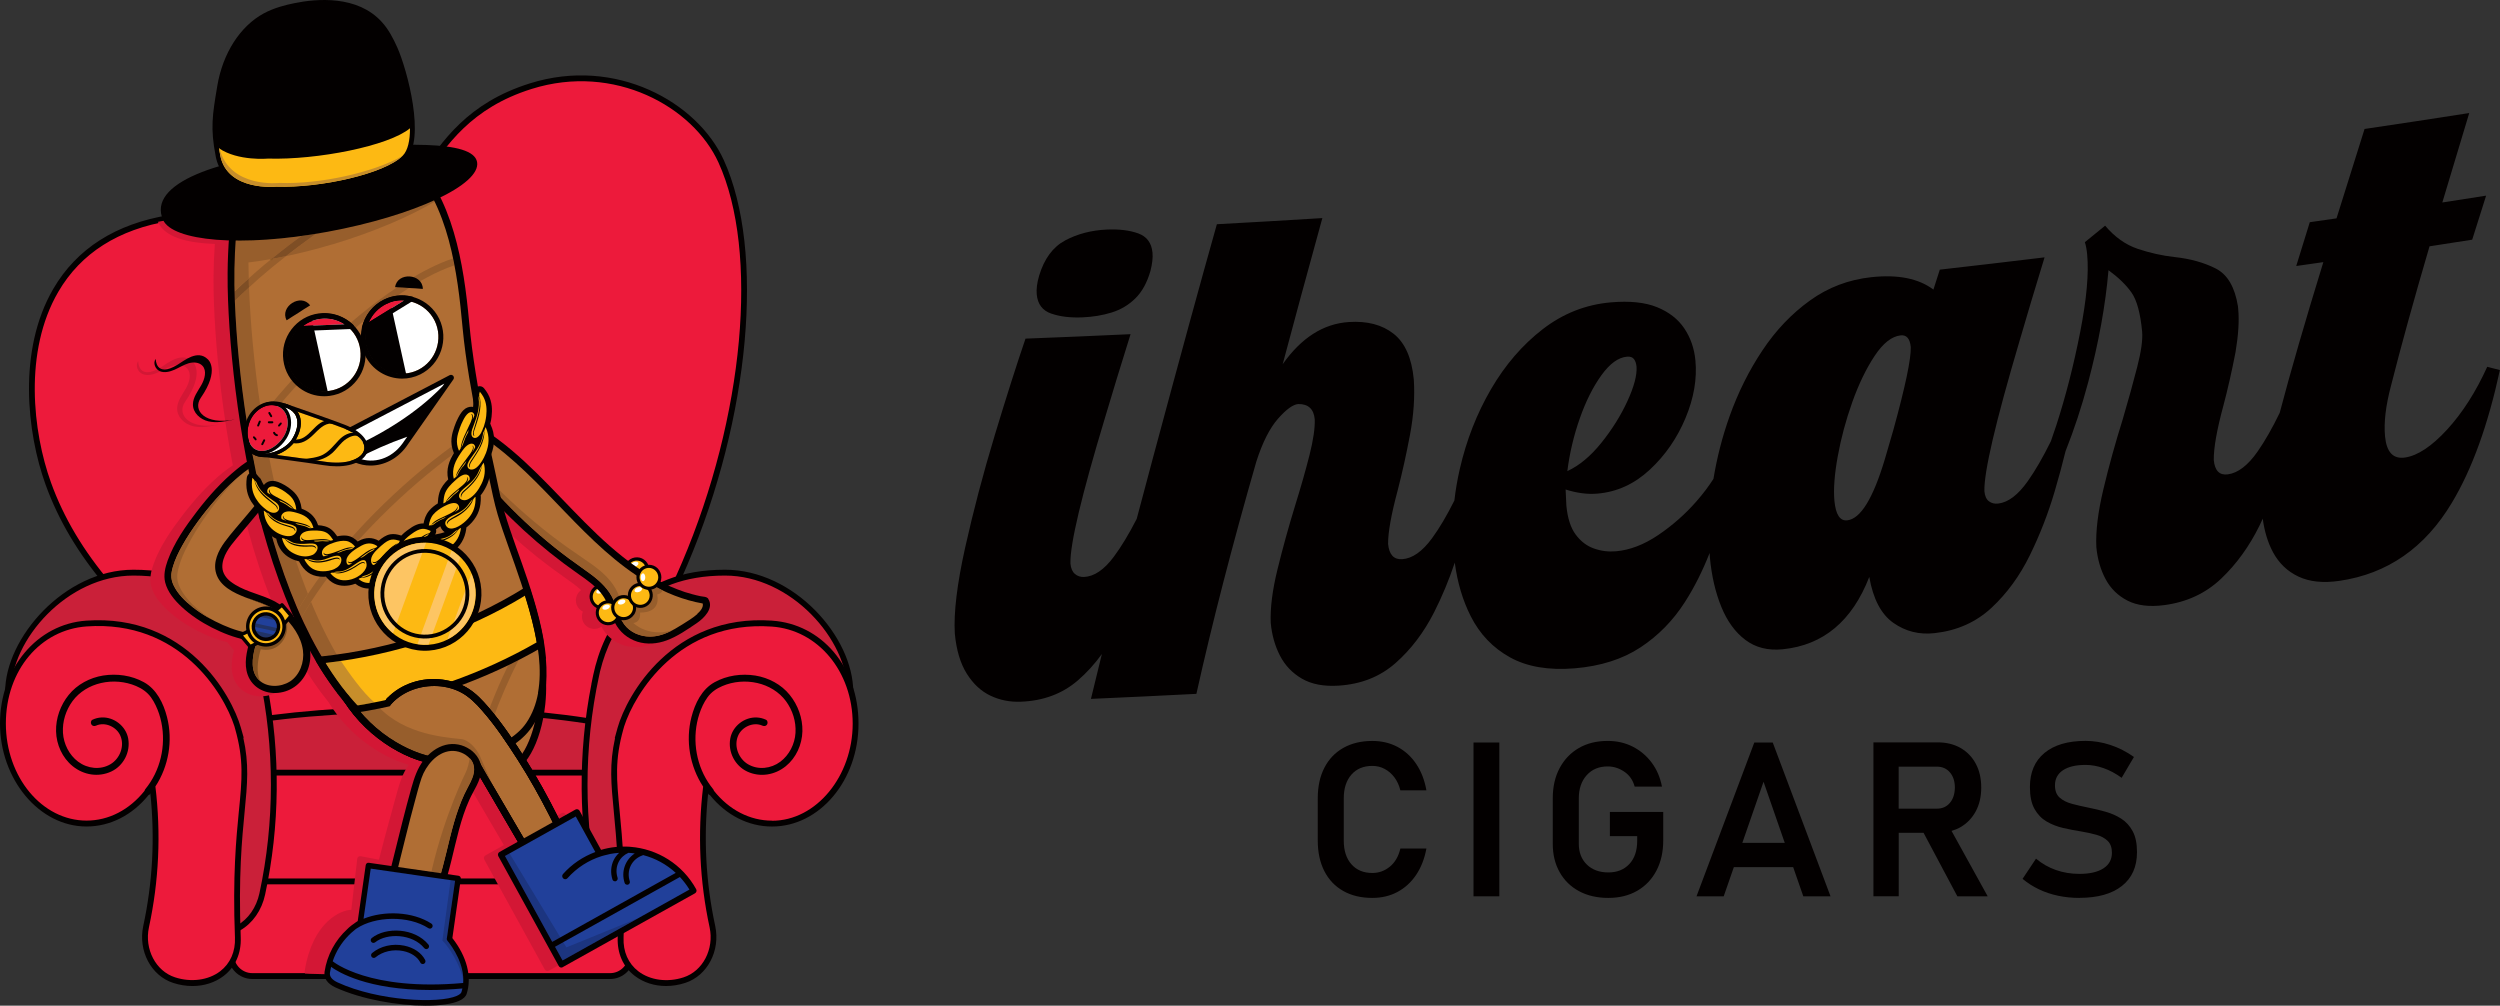 <svg viewBox="0 0 909.22 365.75" version="1.1" xmlns="http://www.w3.org/2000/svg">
  
  <rect x="0" y="0" width="909.22" height="365.75" fill="#333333" stroke="none"/>
  
  <defs>
    <style>
      .st0 {
        fill: #ca2039;
      }

      .st1 {
        stroke: #000;
        stroke-miterlimit: 10;
        stroke-width: .65px;
      }

      .st1, .st2, .st3 {
        fill: none;
      }

      .st4 {
        fill: #213366;
      }

      .st5 {
        fill: #825121;
      }

      .st6 {
        fill: #fff;
      }

      .st7 {
        fill: #fdb913;
      }

      .st8 {
        fill: #1c3580;
      }

      .st9 {
        fill: #ed1a3b;
      }

      .st10 {
        fill: #030000;
      }

      .st11 {
        isolation: isolate;
      }

      .st12 {
        fill: #975e2c;
      }

      .st13 {
        fill: #21409a;
      }

      .st14 {
        fill: #d31735;
      }

      .st3 {
        stroke: #8c5824;
        stroke-linecap: round;
        stroke-linejoin: round;
      }

      .st15 {
        fill: #7e4e25;
      }

      .st16 {
        fill: #b06e34;
      }

      .st17 {
        mix-blend-mode: multiply;
      }

      .st18 {
        fill: #c78e2b;
      }

      .st19 {
        fill: #fdc563;
      }
    </style>
  </defs>
  <g class="st11">
    <g id="Layer_1">
      <g>
        <g>
          <g>
            <path d="M382.32,114.04c3.17,1.11,6.97,1.57,11.38,1.38,3.78-.16,7.32-.75,10.61-1.77,3.29-1.02,6.16-2.73,8.6-5.13,2.44-2.39,4.28-5.74,5.5-10,.66-2.59.91-4.8.74-6.62-.33-3.55-2.07-5.89-5.2-7.02-3.14-1.13-6.95-1.59-11.46-1.39-5.58.26-10.61,1.56-15.08,3.94-4.47,2.38-7.64,6.67-9.5,12.87-.75,2.59-1.04,4.84-.86,6.76.33,3.56,2.09,5.89,5.26,6.99Z" class="st10"></path>
            <path d="M904.59,133.37c-4.15,9.16-9.03,16.78-14.61,22.87-5.59,6.08-10.68,9.46-15.27,10.15-4.32.65-6.75-1.91-7.3-7.69-.48-5.05.26-11.24,2.21-18.57,3.59-14.17,8.24-31.02,13.97-50.55,5.17-.79,10.35-1.6,15.52-2.41,1.69-5.34,3.37-10.68,5.06-16.02-5.31.84-10.62,1.67-15.93,2.49,3.26-10.84,6.53-21.68,9.79-32.53-12.69,1.98-25.37,3.91-38.07,5.79-3.4,10.84-6.8,21.67-10.2,32.51-3.24.47-6.48.94-9.72,1.4-1.64,5.31-3.28,10.62-4.93,15.93,3.29-.47,6.57-.94,9.86-1.41-6.64,21.57-11.92,39.81-15.87,54.81-2.69,5.55-5.35,10.22-8,14.02-3.53,5.07-7.15,7.85-10.84,8.35-3.06.42-4.77-1.32-5.14-5.2-.05-4.38,1.11-10.94,3.47-19.68,1.61-6.06,3.09-12.59,4.44-19.54,1.05-6.27,1.38-11.49.98-15.64-.03-.36-.07-.72-.1-1.08-1.12-6.98-3.81-11.55-8.07-13.72-4.26-2.16-9.25-3.55-14.96-4.17-4.52-.5-8.99-1.5-13.41-2.98-4.43-1.49-8.38-4.3-11.87-8.43-2.45,2-4.91,4-7.36,6,.39,1.24.67,2.71.83,4.42.65,6.87-.19,16.28-2.53,28.24-2.34,11.96-5.23,23.26-8.68,33.93-.67,2.06-1.33,3.97-1.98,5.8-2.85,5.79-5.65,10.64-8.4,14.53-3.54,5-7.11,7.71-10.71,8.14-1.35.16-2.49-.11-3.43-.83-.94-.72-1.48-1.93-1.64-3.65-.2-6.92,4.01-24.97,12.64-54.18,2.61-9,5.69-19.29,9.24-30.88-12.7,1.54-25.4,3.03-38.1,4.47-.77,2.42-1.55,4.84-2.32,7.26-5.39-4.06-12.91-5.55-22.55-4.52-8.29.89-15.76,3.72-22.4,8.52-6.64,4.79-12.4,10.83-17.25,18.13-4.86,7.29-8.84,15.26-11.93,23.93-2.68,7.51-4.6,15.1-5.87,22.78-1.7,2.65-3.72,5.36-6.15,8.13-4.14,4.73-8.8,8.83-13.97,12.32-5.17,3.48-10.28,5.44-15.32,5.88-2.79.24-5.48-.1-8.07-1.03-2.59-.92-4.79-2.61-6.61-5.07-1.82-2.46-2.94-5.95-3.37-10.49-.09-1.96-.19-3.92-.28-5.88,4.12,1.31,7.98,1.81,11.58,1.5,7.12-.61,13.47-3.51,19.07-8.73,5.6-5.21,9.91-11.46,12.95-18.73,3.04-7.28,4.24-14.27,3.61-20.98-.41-4.35-1.75-8.23-4.03-11.63-2.28-3.4-5.59-5.98-9.93-7.74-4.34-1.76-9.94-2.34-16.79-1.75-9.1.79-17.35,4.02-24.76,9.74-7.41,5.72-13.68,13-18.84,21.85-5.16,8.86-8.94,18.53-11.35,29.04-.88,3.83-1.53,7.64-1.96,11.43-2.73,5.47-5.44,10.05-8.12,13.72-3.54,4.83-7.15,7.37-10.84,7.62-3.06.21-4.78-1.64-5.15-5.55-.03-4.2,1.13-10.68,3.48-19.45,1.66-6.42,3.16-13.18,4.49-20.27,1.33-7.09,1.79-13.78,1.38-20.06-.74-7.81-3.18-13.36-7.35-16.65-4.16-3.28-9.57-4.7-16.24-4.27-9.28.6-17.31,5.71-24.1,15.35,4.08-15.33,8.89-33.05,14.43-53.15-12.79.8-25.58,1.54-38.36,2.23-5.77,20.43-13.52,48.76-23.24,84.95-2.08,7.73-4.04,15.12-5.92,22.22-2.83,5.52-5.6,10.12-8.33,13.78-3.53,4.74-7.15,7.18-10.84,7.34-1.26.05-2.36-.31-3.29-1.1-.93-.78-1.48-2.04-1.64-3.77-.2-6.94,4.01-24.68,12.63-53.23,2.61-8.81,5.69-18.87,9.24-30.2-12.74.59-25.47,1.14-38.21,1.62-3.26,9.54-6.99,21.27-11.2,35.19-4.21,13.92-7.78,27.5-10.74,40.77-2.95,13.27-4.21,23.69-3.77,31.27.56,6.01,2.01,10.89,4.35,14.61,2.33,3.72,5.2,6.39,8.6,8.01,3.4,1.62,7.08,2.35,11.04,2.2,8.19-.31,15.08-2.88,20.69-7.69,3.27-2.81,6.2-6.04,8.81-9.66-1.44,5.79-2.77,11.24-3.98,16.32,12.78-.56,25.56-1.17,38.35-1.83,5.73-25.72,12.99-53.87,21.8-84.47,2.24-6.99,4.88-12.19,7.9-15.62,3.03-3.42,5.49-5.2,7.38-5.31,3.62-.04,5.61,1.81,5.96,5.53.12,3.2-.52,7.53-1.9,13.02-1.39,5.48-3.12,11.58-5.21,18.29-2.43,7.91-4.57,15.69-6.44,23.3-1.87,7.61-2.68,14.1-2.45,19.49.41,4.37,1.53,8.33,3.36,11.88,1.83,3.55,4.49,6.34,7.99,8.37,3.5,2.03,7.95,2.88,13.35,2.53,8.2-.52,15.1-3.27,20.71-8.23,5.61-4.95,10.26-11.09,13.98-18.4,2.97-5.86,5.47-11.9,7.54-18.1.95,7.2,2.88,13.7,5.79,19.46,3.29,6.53,8.05,11.52,14.27,14.97,6.22,3.45,14.06,4.79,23.52,4.01,9.46-.79,17.44-3.33,23.94-7.61,6.5-4.28,11.91-9.8,16.22-16.56,3.46-5.41,6.42-11.35,8.94-17.77.04.54.05,1.1.1,1.63.63,6.71,2.01,12.68,4.15,17.92,2.13,5.24,5.05,9.26,8.77,12.06,3.72,2.8,8.23,3.93,13.55,3.4,14.77-1.47,25.28-10.28,31.5-26.31,1.39,8,4.31,13.56,8.74,16.69,4.44,3.13,9.44,4.38,15.03,3.75,8.2-.91,15.1-4.01,20.71-9.24,5.61-5.23,10.25-11.59,13.91-19.07,3.67-7.48,6.67-15.21,9.02-23.18,1.52-5.15,2.83-10.03,3.97-14.68,3.15-7.93,5.89-16.25,8.21-24.97,3.86-14.57,6.33-28.19,7.41-40.86,3.62,2.65,6.41,5.35,8.36,8.12,1.95,2.76,3.24,7.5,3.87,14.18.27,2.89-.32,7.2-1.79,12.92-1.47,5.73-3.23,12.1-5.3,19.13-2.66,8.48-4.99,16.9-6.98,25.24-1.99,8.35-2.85,15.38-2.58,21.11.41,4.34,1.53,8.23,3.36,11.65,1.83,3.43,4.49,6.04,7.99,7.83,3.5,1.79,7.95,2.34,13.35,1.63,8.19-1.08,15.09-4.29,20.7-9.63,5.61-5.33,10.26-11.79,13.97-19.34.4-.82.76-1.65,1.15-2.47.62,4.61,1.85,8.7,3.74,12.22,2.16,4,5.24,6.95,9.25,8.84,4.01,1.9,8.99,2.42,14.93,1.55,17.46-2.55,31.08-12.04,40.85-28.37,7.34-12.2,13.16-28.3,17.48-48.29-1.54-.4-3.09-.79-4.63-1.19ZM574.55,152.17c2.18-6.21,4.8-11.45,7.85-15.68,3.05-4.24,6.15-6.49,9.31-6.77,1.17-.1,2.02.19,2.54.87.52.69.83,1.62.94,2.8.2,3.09-.91,7.26-3.32,12.5-2.41,5.24-5.57,10.3-9.47,15.15-3.9,4.86-8.03,8.29-12.38,10.3.83-6.56,2.34-12.95,4.53-19.17ZM688.61,156.29c-1.03,3.54-2.06,7.08-3.09,10.63-4.29,14.37-8.86,21.81-13.73,22.32-2.61.27-4.15-2.08-4.63-7.06-.39-4.17,0-9.55,1.2-16.18,1.2-6.62,2.96-13.2,5.3-19.77,2.34-6.55,5.04-12.15,8.11-16.78,3.07-4.63,6.22-7.12,9.47-7.48,2.16-.24,3.39,1.18,3.68,4.26.13,4.28-1.97,14.31-6.31,30.06Z" class="st10"></path>
          </g>
          <g>
            <path d="M499.11,326.56c-4.08,0-7.61-.84-10.58-2.52-2.98-1.68-5.27-4.08-6.87-7.21-1.6-3.13-2.41-6.84-2.41-11.12v-15.35c0-4.31.8-8.02,2.41-11.14,1.6-3.12,3.89-5.52,6.87-7.21,2.98-1.69,6.5-2.54,10.58-2.54,3.39,0,6.44.73,9.16,2.17,2.72,1.45,4.98,3.51,6.79,6.2,1.81,2.68,3.05,5.88,3.71,9.6h-9.47c-.46-1.85-1.19-3.43-2.19-4.75-1-1.32-2.19-2.34-3.56-3.06-1.37-.72-2.85-1.08-4.45-1.08-3.21,0-5.74,1.06-7.6,3.17-1.86,2.12-2.79,5-2.79,8.64v15.35c0,3.64.93,6.51,2.79,8.62,1.86,2.1,4.39,3.16,7.6,3.16,2.39,0,4.52-.77,6.39-2.31,1.87-1.54,3.14-3.73,3.81-6.58h9.47c-.69,3.72-1.94,6.92-3.75,9.6-1.81,2.68-4.07,4.74-6.77,6.19-2.71,1.45-5.75,2.17-9.14,2.17Z" class="st10"></path>
            <path d="M545.29,270.04v55.94h-9.39v-55.94h9.39Z" class="st10"></path>
            <path d="M655.85,325.98h9.89l-21.02-55.94h-6.7l-21.02,55.94h9.89l3.69-10.62h21.57l3.69,10.62ZM633.66,306.55l7.72-22.24,7.72,22.24h-15.45Z" class="st10"></path>
            <path d="M711.85,325.98h11.05l-13.15-23.79c1.16-.34,2.26-.77,3.26-1.36,2.36-1.37,4.21-3.29,5.54-5.75,1.33-2.46,2-5.35,2-8.66s-.66-6.2-1.98-8.66c-1.32-2.46-3.17-4.37-5.54-5.73-2.37-1.36-5.15-2.04-8.33-2.04h-23.36v55.98h9.2v-23.08h9.04l12.28,23.08ZM690.52,278.82h13.9c1.97,0,3.56.7,4.75,2.1,1.19,1.4,1.79,3.24,1.79,5.52-.03,2.31-.63,4.16-1.81,5.56-1.18,1.4-2.76,2.1-4.73,2.1h-13.9v-15.27Z" class="st10"></path>
            <path d="M756.26,326.56c-2.69,0-5.28-.26-7.76-.79-2.48-.52-4.79-1.3-6.95-2.33-2.16-1.02-4.14-2.3-5.97-3.81l4.89-7.35c2.16,1.82,4.57,3.2,7.26,4.14,2.68.94,5.52,1.4,8.53,1.4,3.75,0,6.65-.67,8.72-2,2.06-1.33,3.1-3.22,3.1-5.66v-.04c0-1.87-.52-3.31-1.56-4.31-1.04-1-2.41-1.74-4.1-2.21-1.69-.47-3.54-.88-5.54-1.21-2.13-.33-4.29-.75-6.48-1.25-2.19-.5-4.21-1.28-6.04-2.35-1.83-1.06-3.31-2.59-4.43-4.58-1.12-1.99-1.67-4.64-1.67-7.94v-.04c0-5.33,1.76-9.46,5.29-12.39,3.53-2.92,8.51-4.39,14.95-4.39,3,0,6,.49,9.01,1.48,3,.99,5.86,2.44,8.58,4.37l-4.47,7.58c-2.15-1.56-4.35-2.74-6.58-3.52-2.23-.78-4.41-1.17-6.54-1.17-3.54,0-6.28.65-8.22,1.94-1.94,1.3-2.91,3.12-2.91,5.48v.04c0,1.95.57,3.43,1.71,4.44,1.14,1.01,2.63,1.76,4.46,2.25,1.83.49,3.82.95,5.95,1.38,2.1.41,4.2.91,6.29,1.5,2.09.59,4,1.44,5.72,2.54,1.72,1.1,3.1,2.62,4.14,4.56s1.56,4.46,1.56,7.56v.08c0,5.28-1.83,9.37-5.48,12.25-3.66,2.89-8.81,4.33-15.45,4.33Z" class="st10"></path>
            <path d="M585.5,295.28h19.4v10.35c0,4.21-.83,7.88-2.48,11.02-1.65,3.14-3.98,5.58-6.97,7.31-2.99,1.73-6.5,2.6-10.53,2.6s-7.59-.81-10.62-2.44c-3.03-1.63-5.38-3.92-7.06-6.89-1.68-2.96-2.52-6.42-2.52-10.37v-16.51c0-4.2.83-7.87,2.5-11,1.67-3.13,3.99-5.56,6.97-7.29,2.98-1.73,6.48-2.6,10.51-2.6,3.33,0,6.37.69,9.1,2.08,2.73,1.39,5.03,3.32,6.89,5.81,1.86,2.49,3.11,5.4,3.75,8.73h-9.93c-.64-2.36-1.9-4.17-3.79-5.44-1.89-1.27-3.89-1.9-6.02-1.9-3.18,0-5.73,1.06-7.64,3.19-1.91,2.13-2.87,4.94-2.87,8.42v16.51c0,3.15.98,5.68,2.94,7.58,1.96,1.9,4.56,2.85,7.79,2.85s5.73-1.01,7.64-3.04c1.91-2.03,2.87-4.85,2.87-8.46v-1.69h-9.93v-8.81Z" class="st10"></path>
          </g>
        </g>
        <g>
          <path d="M175.74,289.15c-27.61,9.53-67.71-19.75-96.18-40.43-26.21-19.03-51.02-42.4-62-72.83-10.98-30.43-12.03-87.43,44.08-96.61,22.77-3.72,38.52,11.59,56.54,13.12,12.5,1.06,17.74-5.31,28.54-18.87,10.79-13.53,17.93-33.28,46.31-42.18,29.78-9.37,59.46,5.87,69.23,27.31,28.07,61.65-17.03,206.56-86.51,230.5h0Z" class="st9"></path>
          <path d="M164.02,292.08c-26.58,0-59.62-24-84.66-42.2l-.41-.3c-33.2-24.11-53.02-47.41-62.38-73.33-6.82-18.91-10.18-48.9,2.81-71.2,8.52-14.62,22.68-23.65,42.09-26.83,13.92-2.27,25.09,2.34,35.9,6.8,7.11,2.94,13.83,5.71,20.91,6.31,11.63.98,16.58-4.6,27.62-18.48,2.3-2.88,4.42-6.04,6.67-9.38,8.22-12.22,17.53-26.06,40.15-33.15,31.22-9.83,60.91,6.82,70.5,27.88,15.06,33.07,9.61,93.62-13.25,147.25-18.81,44.14-45.74,75.01-73.88,84.7-3.82,1.32-7.87,1.92-12.07,1.92ZM68.76,79.76c-2.25,0-4.56.18-6.96.57-18.76,3.07-32.42,11.75-40.6,25.8-12.62,21.66-9.31,50.92-2.65,69.39,9.2,25.5,28.78,48.49,61.63,72.33l.41.3c28.64,20.8,67.86,49.29,94.81,39.99h0c27.57-9.5,54.04-39.94,72.62-83.53,22.64-53.11,28.1-112.96,13.27-145.52-9.23-20.24-37.83-36.22-67.95-26.74-21.91,6.87-31,20.39-39.03,32.32-2.27,3.38-4.42,6.57-6.77,9.52-10.46,13.15-16.21,20.41-29.45,19.27-7.4-.63-14.26-3.46-21.53-6.46-8.64-3.57-17.53-7.24-27.8-7.24Z" class="st10"></path>
          <ellipse ry="19.78" rx="99.22" cy="277.71" cx="152.39" class="st0"></ellipse>
          <path d="M152.39,298.56c-49.29,0-100.28-7.8-100.28-20.84s50.99-20.84,100.28-20.84,100.28,7.8,100.28,20.84-50.99,20.84-100.28,20.84ZM152.39,259c-58.72,0-98.17,9.68-98.17,18.71s39.45,18.71,98.17,18.71,98.17-9.68,98.17-18.71-39.45-18.71-98.17-18.71Z" class="st10"></path>
          <rect ry="7.78" rx="7.78" height="35.71" width="145.66" y="319.27" x="84" class="st9"></rect>
          <path d="M221.9,356.05H91.75c-4.86,0-8.81-3.98-8.81-8.88v-20.09c0-4.89,3.95-8.88,8.81-8.88h130.15c4.86,0,8.81,3.98,8.81,8.88v20.09c0,4.89-3.95,8.88-8.81,8.88ZM91.75,320.33c-3.69,0-6.7,3.03-6.7,6.75v20.09c0,3.72,3,6.75,6.7,6.75h130.15c3.69,0,6.69-3.03,6.69-6.75v-20.09c0-3.72-3-6.75-6.69-6.75H91.75Z" class="st10"></path>
          <path d="M92.18,280.99h129.28c4.52,0,8.19,3.67,8.19,8.19v23.18c0,4.52-3.67,8.19-8.19,8.19H92.18c-4.52,0-8.19-3.67-8.19-8.19v-23.18c0-4.52,3.67-8.19,8.19-8.19Z" class="st9"></path>
          <path d="M221.5,321.62H92.15c-5.08,0-9.21-4.16-9.21-9.28v-23.12c0-5.12,4.13-9.28,9.21-9.28h129.34c5.08,0,9.21,4.16,9.21,9.28v23.12c0,5.12-4.13,9.28-9.21,9.28ZM92.15,282.06c-3.92,0-7.1,3.21-7.1,7.15v23.12c0,3.94,3.18,7.15,7.1,7.15h129.34c3.91,0,7.1-3.21,7.1-7.15v-23.12c0-3.94-3.18-7.15-7.1-7.15H92.15Z" class="st10"></path>
          <path d="M95.41,245.75c-2.2-10.28-10.08-37.49-46.9-37.49-24.07,0-45.59,23.31-45.59,43.37s20.56,28.71,37.38,28.71c9.74,0,18.39-5.47,23.95-14,2.14,17.12,1.4,34.56-2.26,51.49-1.74,8.12,2.42,16.75,10.2,19.43,1.4.47,2.76.91,4.16,1.34,7.75,2.72,16.84-3.22,19.04-13.5,5.65-26.15,5.65-53.24,0-79.4h0l.03.03Z" class="st0"></path>
          <path d="M80.22,340.34c-1.44,0-2.86-.24-4.24-.72-1.37-.43-2.74-.87-4.14-1.34-8.14-2.81-12.82-11.69-10.9-20.67,3.44-15.91,4.3-32.18,2.57-48.39-5.94,7.78-14.27,12.19-23.21,12.19-19.1,0-38.43-10.23-38.43-29.78s21.53-44.43,46.65-44.43c32.83,0,44.19,20.85,47.93,38.33l.76,3.54-.07-.07c4.91,25.08,4.67,51.39-.72,76.35-1.22,5.71-4.55,10.47-9.13,13.06-2.27,1.28-4.68,1.94-7.06,1.94ZM64.93,263.34l.36,2.87c2.17,17.36,1.4,34.81-2.28,51.85-1.66,7.79,2.51,15.78,9.51,18.2,1.38.46,2.74.9,4.13,1.34,3.09,1.08,6.49.71,9.6-1.05,4.05-2.29,7-6.54,8.1-11.66,5.57-25.82,5.57-53.12,0-78.94l-.39-1.81c-3.98-16.31-15.17-34.81-45.44-34.81-23.99,0-44.54,23.26-44.54,42.3,0,20.29,21.72,27.65,36.32,27.65,9.06,0,17.47-4.93,23.06-13.52l1.58-2.42Z" class="st10"></path>
          <path d="M86.57,264.9c-2.85-10.12-18.39-40.68-55.12-38.12-16.75,1.16-30.4,16.28-30.4,36.37s13.62,36.37,30.4,36.37c9.74,0,18.39-5.47,23.95-14,2.14,17.12,1.4,34.56-2.26,51.49-1.74,8.12,2.36,16.9,10.2,19.43,11.38,3.72,23.7-2.47,23.17-15.5-1.83-47.56,6.11-54.52.03-76.08h0l.03.03Z" class="st9"></path>
          <path d="M88.49,268.23l.17.16-1.07-3.78c-3.29-11.68-19.83-41.44-56.21-38.89-17.89,1.23-31.38,17.33-31.38,37.43s14.11,37.44,31.45,37.44c8.64,0,16.68-4.14,22.57-11.43.2-.05.39-.15.56-.35l-.06-.06c.05-.07.1-.14.15-.2,1.71,16.17.85,32.39-2.58,48.26-1.92,9,2.87,18.08,10.91,20.67,2.33.76,4.69,1.13,6.98,1.13,4.21,0,8.19-1.25,11.36-3.67,4.24-3.24,6.44-8.21,6.21-14.01-.86-22.3.46-35.86,1.42-45.77.99-10.17,1.68-17.27-.5-26.91ZM86.88,294.94c-.97,9.97-2.3,23.61-1.43,46.06.21,5.08-1.7,9.42-5.37,12.23-4.28,3.27-10.57,4.12-16.42,2.21-7.02-2.26-11.19-10.26-9.49-18.19,3.64-16.83,4.42-34.06,2.35-51.22,4.82-7.35,6.42-16.69,4.22-25.25-1.27-4.97-3.78-10.15-8.44-12.69-4.47-2.47-9.8-3.19-14.79-2.41-4.81.78-9.46,3.22-12.53,7.06-2.98,3.69-4.71,8.44-4.59,13.22.12,4.84,2.26,9.62,6.05,12.69,3.97,3.22,9.34,4.12,14.02,1.94,4.47-2.09,7.04-7.09,6.17-11.97-.81-4.56-5.21-7.94-9.74-7.69-1.15.06-2.2.34-3.23.81-.62.28-.78,1.16-.43,1.72.37.62,1.09.72,1.71.44,3.29-1.5,7.54.47,8.87,3.75,1.58,3.75-.25,8.28-3.63,10.28-3.69,2.19-8.37,1.62-11.76-.91-3.26-2.44-5.27-6.44-5.52-10.5-.25-4.12,1.05-8.22,3.47-11.53,2.51-3.41,6.3-5.66,10.39-6.59,4.22-.97,8.75-.59,12.72,1.09,2.14.91,4.06,2.22,5.43,4.12,1.3,1.81,2.23,3.87,2.95,6,2.7,8.22,1.52,17.59-3.16,24.84-.59.91-1.21,1.75-1.86,2.56-.16.19-.23.4-.27.6-5.5,6.91-13.03,10.83-21.1,10.83-16.18,0-29.34-15.84-29.34-35.31s12.64-34.15,29.41-35.31c33.91-2.38,49.85,24.37,53.69,36.25l.3,1.07c3.17,11.22,2.49,18.2,1.36,29.77Z" class="st10"></path>
          <path d="M216.78,245.75c2.2-10.28,10.08-37.49,46.9-37.49,24.07,0,45.59,23.31,45.59,43.37s-20.56,28.71-37.38,28.71c-9.74,0-18.39-5.47-23.95-14-2.14,17.12-1.4,34.56,2.26,51.49,1.74,8.12-2.42,16.75-10.2,19.43-1.4.47-2.76.91-4.16,1.34-7.75,2.72-16.84-3.22-19.04-13.5-5.65-26.15-5.65-53.24,0-79.4h0l-.03.03Z" class="st0"></path>
          <path d="M231.97,340.34c-2.38,0-4.79-.65-7.07-1.94-4.58-2.59-7.91-7.35-9.13-13.06-5.41-25.03-5.63-51.44-.67-76.58l-.03.03.67-3.26c3.75-17.49,15.1-38.33,47.93-38.33,25.12,0,46.65,24.43,46.65,44.43s-19.34,29.78-38.44,29.78c-8.95,0-17.28-4.41-23.21-12.19-1.73,16.22-.87,32.48,2.57,48.39,1.92,8.98-2.76,17.86-10.89,20.67-1.41.47-2.78.91-4.19,1.35-1.36.48-2.77.71-4.2.71ZM218.26,244.04l-.41,1.91c-5.57,25.82-5.57,53.12,0,78.94,1.09,5.12,4.05,9.36,8.1,11.66,3.11,1.76,6.51,2.13,9.57,1.06,1.42-.45,2.78-.88,4.17-1.35,6.99-2.41,11.17-10.41,9.51-18.2-3.68-17.04-4.45-34.48-2.28-51.85l.36-2.87,1.57,2.42c5.59,8.59,13.99,13.52,23.06,13.52,14.6,0,36.32-7.36,36.32-27.65,0-19.04-20.55-42.3-44.54-42.3-30.21,0-41.42,18.43-45.42,34.72Z" class="st10"></path>
          <path d="M225.65,264.9c2.85-10.12,18.39-40.68,55.12-38.12,16.75,1.16,30.4,16.28,30.4,36.37s-13.62,36.37-30.4,36.37c-9.74,0-18.39-5.47-23.95-14-2.14,17.12-1.4,34.56,2.26,51.49,1.74,8.12-2.36,16.9-10.2,19.43-11.38,3.72-23.7-2.47-23.17-15.5,1.83-47.56-6.11-54.52-.03-76.08h0l-.03.03Z" class="st9"></path>
          <path d="M280.84,225.72c-36.38-2.54-52.91,27.21-56.21,38.89l-1.08,3.91.15-.15c-2.14,9.57-1.45,16.65-.47,26.77.96,9.91,2.28,23.47,1.42,45.77-.23,5.8,1.97,10.77,6.21,14.01,3.17,2.42,7.16,3.68,11.36,3.68,2.3,0,4.65-.37,6.98-1.13,8.05-2.59,12.84-11.68,10.92-20.68-3.43-15.85-4.29-32.05-2.58-48.21.04.05.08.11.12.17l-.06.06c.19.21.39.31.6.36,5.89,7.29,13.93,11.43,22.57,11.43,17.34,0,31.46-16.79,31.46-37.44s-13.49-36.2-31.38-37.43ZM280.77,298.46c-8.08,0-15.63-3.94-21.13-10.88-.04-.19-.12-.38-.27-.56-.65-.81-1.27-1.66-1.86-2.56-4.68-7.25-5.86-16.62-3.16-24.84.71-2.12,1.64-4.19,2.95-6,1.36-1.91,3.29-3.22,5.43-4.12,3.97-1.69,8.5-2.06,12.72-1.09,4.09.94,7.88,3.19,10.39,6.59,2.42,3.31,3.72,7.41,3.47,11.53-.25,4.06-2.26,8.06-5.52,10.5-3.38,2.53-8.06,3.09-11.76.91-3.38-2-5.21-6.53-3.63-10.28,1.33-3.28,5.58-5.25,8.87-3.75.62.28,1.33.19,1.71-.44.34-.56.19-1.44-.43-1.72-1.02-.47-2.08-.75-3.23-.81-4.53-.25-8.93,3.12-9.74,7.69-.87,4.87,1.71,9.87,6.17,11.97,4.68,2.19,10.05,1.28,14.02-1.94,3.78-3.06,5.92-7.84,6.05-12.69.12-4.78-1.61-9.53-4.59-13.22-3.07-3.84-7.72-6.28-12.53-7.06-4.99-.78-10.33-.06-14.79,2.41-4.65,2.53-7.16,7.72-8.44,12.69-2.21,8.58-.6,17.94,4.25,25.29-2.07,17.14-1.29,34.36,2.35,51.18,1.7,7.94-2.47,15.93-9.5,18.2-5.84,1.91-12.13,1.06-16.41-2.21-3.67-2.81-5.58-7.15-5.38-12.23.86-22.45-.46-36.1-1.43-46.06-1.12-11.57-1.8-18.55,1.36-29.77l.29-1.03c3.82-11.85,19.8-38.65,53.7-36.28,16.77,1.16,29.41,16.34,29.41,35.31s-13.16,35.31-29.34,35.31Z" class="st10"></path>
          <g class="st17">
            <path d="M57.41,80.68c1.95,4.37,7.66,7.59,20.72,8.03-.28,3.94-.43,7.91-.47,11.84-.06,6.59.25,13.22.68,19.81.5,7.53,1.24,15.03,2.17,22.53,1.05,8.37,2.33,16.69,3.91,24.97.09.47.19.94.28,1.37-1.27.81-2.45,1.72-3.63,2.62-5.52,4.47-10.33,9.87-14.64,15.5-4.16,5.41-8.22,11.28-10.58,17.78-.9,2.53-1.55,5.25-.9,7.91.87,3.5,3.41,6.5,5.99,8.9,3.26,3.03,7.01,5.5,10.98,7.53,3.38,1.75,7.01,3.19,10.73,4.09l2.45,2.94c-.87,3.34-1.3,6.94-.12,10.15,1.67,4.62,6.33,7.03,11.07,6.53,5.02-.5,8.99-3.78,10.79-8.5.9-2.34,1.09-4.81.78-7.25.65,1.16,1.24,2.31,1.92,3.47,2.92,5,6.17,9.81,9.83,14.31,3.97,6.53,9.34,12.12,15.6,16.4,4.19,2.84,8.81,5.16,13.68,6.56-2.11,2.91-3.16,6.16-4.13,9.56-1.15,4.09-5.52,20.12-6.7,24.93l-6.58-1.25c-.59-.13-1.18.22-1.3.81l-2.17,18.68c-3.54,0-14.08,4.06-16.97,22.31-.03.28,0,.59.12.84.16.25,40.17.84,40.17.84l13.71-32.81c.16-.59-.22-1.19-.81-1.31l-6.3-1.5c.47-1.66.9-3.34,1.33-5,1.86-7.5,3.38-15.19,6.58-22.25,1.21-2.69,3.04-5.34,3.88-8.22,4.59,7.84,9.18,15.69,13.77,23.56l-6.7,3.75c-.53.28-.71.97-.43,1.5l21.99,39.96c.28.53.9.72,1.43.47h.06l48.08-26.84c.25-.16.43-.37.53-.66.09-.28.03-.59-.09-.84-5.02-9.15-14.27-14.75-24.13-15.44,0,0,.03-.06.06-.09-3.6-.28-7.16.09-10.58,1.09l-7.75-14.09c-.28-.53-.96-.72-1.49-.44l-6.02,3.37c-.12-.25-.25-.53-.37-.78-3.54-7.06-7.35-14-11.57-20.68-.22-.34-.4-.66-.62-.97,2.82-4,5.12-10.31,6.11-17.68,2.02-5.81,2.33-12.22,1.77-18.31-.87-9.69-3.6-19.12-6.64-28.34-2.76-8.31-6.02-16.5-8.5-24.9-.03-.09-.06-.22-.09-.31,2.33,2.41,4.71,4.75,7.2,7,6.27,5.75,12.93,11.06,19.91,15.94,2.02,1.41,4.09,2.87,5.96,4.56-.16.12-.31.22-.47.34-.9.84-1.4,1.97-1.46,3.19-.06,1.22.37,2.37,1.21,3.28.37.41.84.75,1.33,1-.65,1.59-.37,3.5.84,4.84,1.55,1.69,4.09,1.91,5.92.62,1.67,3.28,4.56,5.69,8.06,6.78,3.54,1.12,7.32.81,10.76-.47,3.94-1.47,7.41-3.91,10.89-6.25,2.57-1.75,6.42-5.44,4.16-8.87-.53-.81-1.92-.78-2.79-.94-1.02-.22-2.02-.44-3.01-.72-1.83-.47-3.63-1.06-5.37-1.75-2.11-.81-4.19-1.78-6.2-2.81.4-1.06.4-2.22,0-3.28-.47-1.12-1.3-2.03-2.42-2.5-.68-.28-1.4-.37-2.08-.34-.19-.47-.47-.87-.81-1.25-.84-.91-1.95-1.41-3.16-1.47-1.21-.06-2.36.38-3.26,1.22,0,0-.03.06-.06.09-3.91-2.97-7.6-6.22-11.17-9.59-12.07-11.47-22.67-24.53-36.01-34.56-1.24-.94-2.51-1.81-3.78-2.69l2.95-1.44-3.54-7.19c-.06-1.41-.4-2.84-1.15-4.25-.37-.69-.78-1.19-1.27-1.84-.06.34-.16.59-.19.87-1.55-8.62-2.85-17.31-3.66-26.06-1.02-11.06-2.45-22.18-5.61-32.84-1.27-4.31-2.85-8.56-4.84-12.59,8.93-4.37,14.05-8.97,13.34-12.87M101.43,225.16s-.06-.28-.16-.41l-3.32-3.91s-.28-.22-.43-.22-.34.03-.47.16c-.12.09-.25.22-.34.31-1.15-.75-2.33-1.41-3.6-1.97-4.75-2.06-10.11-3.12-14.3-6.34-1.67-1.28-2.95-3.06-3.04-5.25-.06-1.97.65-3.91,1.61-5.59.96-1.72,2.2-3.22,3.44-4.72,1.4-1.69,2.79-3.34,4.22-5.03,1.27-1.5,2.54-3,3.82-4.53.5,1.91.99,3.81,1.52,5.72,2.33,8.41,5.02,16.69,8.25,24.78.96,2.44,2.02,4.84,3.07,7.25-.09-.09-.16-.22-.25-.31h0l-.03.06Z" class="st14"></path>
            <path d="M57.45,135.48c1.77-.78,3.44-1.87,5.3-2.44,1.86-.53,4.06-.44,5.3.94,1.71,1.87.9,5-.47,7.34-1.33,2.31-3.13,4.62-3.16,7.22-.03,3.22,2.76,5.75,5.83,6.47s6.36.06,9.52-.59l.43-.09c-11.2,2.25-16.16-3.47-12.87-8.22,7.44-10.78,2.7-14.59,2.7-14.59-3.91-3.84-8.96.53-11.51,2.06-8.37,5.09-8.25-2.25-8.25-2.25-1.18,1.59-.16,3.94,1.55,4.69,1.74.75,3.78.25,5.58-.53h.03Z" class="st14"></path>
          </g>
          <g>
            <path d="M180.64,276.5c.96,1.2,2.02,1.87,3.12,1.99,4.55.47,10.42-8.49,11.92-22.6,1.01-9.5-.49-18.6-3.73-22.64-.96-1.2-2.01-1.87-3.12-1.99-.12-.01-.23-.02-.35-.02-4.5,0-10.11,8.86-11.57,22.61-1.01,9.5.49,18.6,3.73,22.64Z" class="st16"></path>
            <path d="M184.11,281.16c-.21,0-.41-.01-.62-.03-1.83-.19-3.48-1.19-4.9-2.96-3.71-4.62-5.4-14.28-4.31-24.6,1.56-14.71,8.07-25.66,14.82-24.96,1.83.19,3.48,1.19,4.9,2.96,3.71,4.62,5.4,14.28,4.31,24.6h0c-1.51,14.26-7.67,24.99-14.2,24.99ZM188.47,231.24c-4.5,0-10.11,8.86-11.57,22.61-1.01,9.5.49,18.6,3.73,22.64.96,1.2,2.02,1.87,3.12,1.99,4.55.47,10.42-8.49,11.92-22.6h0c1.01-9.5-.49-18.6-3.73-22.64-.96-1.2-2.01-1.87-3.12-1.99-.12-.01-.23-.02-.35-.02Z" class="st10"></path>
          </g>
          <g>
            <path d="M97.3,167.32c3.57,2.31,4.59,6.22.78,11.69-3.23,4.66-11.1,13.53-14.64,17.97-3.69,4.69-6.33,11-.34,15.56,4.84,3.69,11.26,4.59,16.66,7.5,2.23,1.22,4.13,2.91,5.8,4.75,3.07,3.41,5.46,7.47,5.96,11.9.5,4.44-1.21,9.25-4.99,11.97-3.82,2.72-9.74,2.81-13.09-.34-4.31-4.12-2.73-10.94-.9-16.47-13.06-1.28-32.23-13.34-31.48-22.93,1.05-13.72,29.56-45.93,36.26-41.59h0Z" class="st16"></path>
            <path d="M110.08,228.78c-2.76-4.75-6.89-8.72-11.88-10.9-4.75-2.06-10.11-3.12-14.3-6.34-1.67-1.28-2.95-3.06-3.04-5.25-.06-1.97.65-3.91,1.61-5.59.96-1.72,2.2-3.22,3.44-4.72,1.4-1.69,2.79-3.34,4.22-5.03,2.85-3.41,5.77-6.78,8.41-10.37,2.64-3.56,4.78-8.41,1.64-12.37-.62-.78-1.4-1.44-2.23-1.97-.09-.06-.19-.09-.28-.16-1.52-.78-3.35-.38-4.84.25-2.45,1.03-4.59,2.59-6.64,4.28-5.52,4.47-10.33,9.87-14.64,15.5-4.16,5.41-8.22,11.28-10.58,17.78-.9,2.53-1.55,5.25-.9,7.91.87,3.5,3.41,6.5,5.99,8.9,3.26,3.03,7.01,5.5,10.98,7.53,3.94,2,8.13,3.66,12.47,4.5.47.09.93.12,1.4.22-1.24,4-2.26,8.5-.81,12.5,1.67,4.62,6.33,7.03,11.07,6.53,5.02-.5,8.99-3.78,10.79-8.5,1.86-4.91.74-10.28-1.83-14.65h0l-.06-.03ZM105.4,247.87c-3.29,2.09-8.34,2.31-11.26-.59-3.1-3.09-2.39-8-1.36-11.84.28-1.09.62-2.16.99-3.25.28-.84-.47-1.53-1.21-1.62-3.94-.41-7.85-1.66-11.45-3.25-3.91-1.72-7.69-3.87-11.04-6.53-2.73-2.16-5.43-4.75-6.95-7.97-.56-1.19-.87-2.41-.81-3.72,0-.12,0-.28.03-.41,0-.03,0-.19.03-.25.03-.25.06-.5.12-.72.12-.59.25-1.16.43-1.72.81-2.69,1.99-5.09,3.38-7.59,1.67-3,3.6-5.87,5.61-8.66,4.06-5.56,8.68-10.84,13.8-15.44,2.02-1.81,3.94-3.41,6.3-4.75.47-.28.93-.5,1.4-.72.03,0,.16-.06.22-.09.06-.03.16-.06.19-.06.22-.09.4-.16.62-.22.19-.06.4-.13.59-.16.06,0,.16,0,.22-.03h.74c.12.03.25.06.4.09.06.03.12.06.19.09,1.33.91,2.42,2.19,2.54,3.84.19,2.25-1.02,4.41-2.26,6.16-2.26,3.25-4.87,6.25-7.41,9.28-2.57,3.09-5.3,6.09-7.69,9.34-2.36,3.19-4.37,7.41-3.16,11.44,1.4,4.75,6.45,7.09,10.67,8.75,4.65,1.81,9.58,3.03,13.37,6.47,3.63,3.31,6.89,7.81,7.54,12.81.56,4.25-1.12,9-4.81,11.37h0l.03-.06Z" class="st10"></path>
          </g>
          <path d="M234.49,204.57c1.49,1.62,1.4,4.12-.22,5.62-1.61,1.5-4.09,1.41-5.58-.22-1.49-1.62-1.4-4.12.22-5.62,1.61-1.5,4.09-1.41,5.58.22Z" class="st7"></path>
          <path d="M235.3,209.91c-.19.25-.4.5-.62.72-.9.84-2.05,1.25-3.26,1.22-1.21-.03-2.33-.56-3.16-1.47s-1.24-2.06-1.21-3.28.56-2.34,1.46-3.19c.9-.84,2.05-1.25,3.26-1.22s2.33.56,3.16,1.47c.84.91,1.24,2.06,1.21,3.28-.03.91-.31,1.75-.81,2.47h-.03ZM228.78,205.32c-.37.53-.59,1.16-.62,1.84-.03.91.28,1.78.9,2.47.62.66,1.46,1.06,2.36,1.09.9.03,1.77-.28,2.45-.91.65-.62,1.05-1.47,1.09-2.37.03-.91-.28-1.78-.9-2.47h0c-.62-.66-1.46-1.06-2.36-1.09-.9-.03-1.77.28-2.45.91-.19.16-.34.34-.47.53h0Z" class="st10"></path>
          <path d="M232.16,204.75c.16.44-.31,1.03-1.05,1.28s-1.46.12-1.61-.34c-.16-.44.31-1.03,1.05-1.28.74-.25,1.46-.12,1.61.34Z" class="st6"></path>
          <path d="M221.9,214.32c1.49,1.62,1.4,4.12-.22,5.62-1.61,1.5-4.09,1.41-5.58-.22-1.49-1.62-1.4-4.12.22-5.62,1.61-1.5,4.09-1.41,5.58.22Z" class="st7"></path>
          <path d="M222.67,219.63c-.19.25-.4.5-.62.72-.9.84-2.05,1.25-3.26,1.22s-2.33-.56-3.16-1.47-1.24-2.06-1.21-3.28.56-2.34,1.46-3.19c.9-.84,2.05-1.25,3.26-1.22s2.33.56,3.16,1.47h0c.84.91,1.24,2.06,1.21,3.28-.03.91-.31,1.75-.81,2.47h-.03ZM216.19,215.07c-.37.53-.59,1.16-.62,1.84-.03.91.28,1.78.9,2.47.62.66,1.46,1.06,2.36,1.09.9.03,1.77-.28,2.45-.91.65-.62,1.05-1.47,1.09-2.37.03-.91-.28-1.78-.9-2.47-.62-.66-1.46-1.06-2.36-1.09-.9-.03-1.77.28-2.45.91-.19.16-.34.34-.47.53h0ZM221.9,214.32" class="st10"></path>
          <path d="M219.57,214.5c.16.44-.31,1.03-1.05,1.28-.74.25-1.46.13-1.61-.34-.16-.44.31-1.03,1.05-1.28.74-.25,1.46-.12,1.61.34Z" class="st6"></path>
          <g>
            <path d="M175.68,157.48c14.24,9.34,25.53,22.93,37.81,35.06,12.28,12.12,26.49,23.31,43.02,25.9,1.52,2.47-1.15,5.41-3.47,6.97-4.25,2.84-8.75,6.09-13.68,7.12-4.93,1.03-10.42-.59-13.46-4.81-2.05-2.84-2.64-6.59-4.28-9.75-2.48-4.81-7.07-7.81-11.38-10.84-11.76-8.25-22.61-17.97-32.29-28.87-2.7-3.06-5.4-6.34-6.3-10.44-.9-4.06.59-9.06,4.25-10.56" class="st16"></path>
            <path d="M257.6,217.78c-.53-.81-1.92-.78-2.79-.94-1.02-.22-2.02-.44-3.01-.72-1.83-.47-3.63-1.06-5.37-1.75-3.63-1.37-7.07-3.16-10.39-5.16-6.82-4.16-13-9.28-18.8-14.78-12.07-11.47-22.67-24.53-36.01-34.56-1.36-1.03-2.73-2-4.16-2.94,0-.09-.06-.22-.09-.31-.37-.66-1.09-.72-1.74-.47-3.07,1.31-4.65,4.62-5.06,7.81-.47,3.75.96,7.37,3.04,10.44,2.33,3.41,5.24,6.44,8.06,9.4,2.95,3.12,6.02,6.12,9.18,9.03,6.27,5.75,12.93,11.06,19.91,15.94,3.04,2.12,6.2,4.31,8.5,7.31,2.42,3.12,3.07,7,4.81,10.47,1.67,3.28,4.59,5.69,8.06,6.81,3.54,1.12,7.32.81,10.76-.47,3.94-1.47,7.41-3.91,10.89-6.25,2.57-1.75,6.42-5.44,4.16-8.87h.03ZM253.63,223.31c-1.61,1.44-3.6,2.59-5.4,3.75-3.54,2.25-7.51,4.47-11.82,4.44-3.6,0-7.26-1.53-9.43-4.5-1.21-1.66-1.89-3.66-2.57-5.56-.74-2.06-1.52-4.09-2.76-5.94-2.36-3.47-5.74-6-9.15-8.41-3.72-2.59-7.38-5.28-10.92-8.12-7.29-5.84-14.11-12.25-20.44-19.15-3.19-3.47-6.92-7.19-8.16-11.9-.84-3.09-.19-7.16,2.54-9.06,11.29,7.53,20.63,17.62,29.99,27.34,9.21,9.56,18.8,19.09,30.33,25.81,6.11,3.56,12.75,6.25,19.73,7.47.37,1.44-.99,2.91-1.99,3.78h0l.03.06Z" class="st10"></path>
            <path d="M239.58,229.97c-3.35,0-6.76-1.16-9.24-3.37,1.36-.22,2.67-1.12,2.45-3.84,0,0,7.63.59,6.23-6.56,0,0,1.46-.28,2.02-1.44l-5.06-2.66s-6.64,10.5-6.45,10c.12-.28-.53.97-1.12,2.19-1.05-1.66-1.74-3.47-2.39-5.31-.84-2.25-1.71-4.47-3.1-6.44-2.67-3.78-6.48-6.56-10.33-9.15-4.19-2.84-8.34-5.75-12.34-8.84-8.22-6.37-15.94-13.34-23.08-20.84-1.12-1.19-2.3-2.41-3.44-3.66,1.64,3.75,4.71,6.87,7.41,9.81,6.33,6.87,13.15,13.28,20.44,19.15,3.54,2.84,7.2,5.5,10.92,8.12,3.38,2.37,6.76,4.91,9.15,8.41,1.24,1.81,2.02,3.87,2.76,5.94.68,1.91,1.36,3.91,2.57,5.56,2.17,2.97,5.83,4.5,9.43,4.5,2.92,0,5.68-1.03,8.25-2.37-1.64.5-3.35.84-5.09.81h0Z" class="st12"></path>
          </g>
          <path d="M224.07,220.13c1.49,1.62,1.4,4.12-.22,5.62-1.61,1.5-4.09,1.41-5.58-.22-1.49-1.62-1.4-4.12.22-5.62,1.61-1.5,4.09-1.41,5.58.22Z" class="st7"></path>
          <path d="M224.88,225.47c-.19.25-.4.5-.62.72-1.83,1.72-4.71,1.59-6.39-.25-1.71-1.84-1.58-4.75.25-6.44,1.83-1.72,4.71-1.59,6.39.25,1.49,1.59,1.58,4,.37,5.75h0v-.03ZM218.39,220.88c-.9,1.28-.84,3.09.28,4.31,1.27,1.37,3.41,1.47,4.81.19,1.4-1.28,1.46-3.44.19-4.84s-3.41-1.47-4.81-.19c-.19.16-.34.34-.47.53h0Z" class="st10"></path>
          <path d="M221.77,220.35c.16.44-.31,1.03-1.05,1.28-.74.25-1.46.12-1.61-.34s.31-1.03,1.05-1.28c.74-.25,1.46-.13,1.61.34Z" class="st6"></path>
          <path d="M229.71,218.32c1.49,1.62,1.4,4.12-.22,5.62s-4.09,1.41-5.58-.22-1.4-4.12.22-5.62,4.09-1.41,5.58.22Z" class="st7"></path>
          <path d="M230.52,223.63c-.19.25-.4.5-.62.72-.9.84-2.05,1.25-3.26,1.22s-2.33-.56-3.16-1.47-1.24-2.06-1.21-3.28.56-2.34,1.46-3.19c.9-.84,2.05-1.25,3.26-1.22s2.33.56,3.16,1.47h0c.84.91,1.24,2.06,1.21,3.28-.03.91-.31,1.75-.81,2.47h-.03ZM224.04,219.03c-.37.53-.59,1.16-.62,1.84-.03.91.28,1.78.9,2.47.62.66,1.46,1.06,2.36,1.09.9.03,1.77-.28,2.45-.91.65-.62,1.05-1.47,1.09-2.37.03-.91-.28-1.78-.9-2.47h0c-.62-.66-1.46-1.06-2.36-1.09-.9-.03-1.77.28-2.45.91-.19.16-.34.34-.47.53h0ZM229.71,218.32" class="st10"></path>
          <path d="M227.42,218.47c.16.44-.31,1.03-1.05,1.28-.74.25-1.46.12-1.61-.34s.31-1.03,1.05-1.28,1.46-.13,1.61.34Z" class="st6"></path>
          <path d="M235.76,213.82c1.49,1.62,1.4,4.12-.22,5.62-1.61,1.5-4.09,1.41-5.58-.22-1.49-1.62-1.4-4.12.22-5.62s4.09-1.41,5.58.22Z" class="st7"></path>
          <path d="M236.57,219.16c-.19.25-.4.5-.62.72-1.83,1.72-4.71,1.59-6.39-.25-.84-.91-1.24-2.06-1.21-3.28.03-1.22.56-2.34,1.46-3.19,1.83-1.72,4.71-1.59,6.39.25,1.49,1.59,1.58,4,.37,5.75h0ZM230.09,214.57c-.37.53-.59,1.16-.62,1.84-.03.91.28,1.78.9,2.47,1.27,1.37,3.41,1.47,4.81.19,1.4-1.28,1.46-3.44.19-4.84-1.27-1.41-3.41-1.47-4.81-.19-.19.16-.34.34-.47.53h0Z" class="st10"></path>
          <path d="M233.47,214c.16.44-.31,1.03-1.05,1.28-.74.25-1.46.13-1.61-.34-.16-.44.31-1.03,1.05-1.28.74-.25,1.46-.12,1.61.34Z" class="st6"></path>
          <path d="M234.43,213.63c2.02.87,4.34-.06,5.21-2.09.87-2.03-.06-4.37-2.08-5.25-2.02-.87-4.34.06-5.21,2.09-.87,2.03.06,4.37,2.08,5.25Z" class="st7"></path>
          <path d="M239.7,212.6c-.5.72-1.18,1.28-2.02,1.59-1.12.47-2.36.44-3.47-.03h0c-2.3-1-3.35-3.69-2.39-6,.99-2.31,3.66-3.37,5.96-2.41,1.12.47,1.95,1.37,2.42,2.5.47,1.12.43,2.37-.03,3.5-.12.31-.28.59-.47.84h0ZM233.22,208c-.12.19-.25.41-.34.62-.74,1.72.06,3.75,1.77,4.5h0c.84.34,1.77.38,2.61.03.84-.34,1.49-1,1.86-1.84.37-.84.37-1.78.03-2.62-.34-.84-.99-1.5-1.83-1.87-1.49-.66-3.19-.12-4.09,1.16h0v.03Z" class="st10"></path>
          <path d="M233.84,211.38c.47,0,.84-.62.84-1.41s-.37-1.44-.84-1.44-.84.62-.84,1.44.37,1.41.84,1.41Z" class="st6"></path>
          <path d="M194.35,225.73c-2.32-9.19-5.57-18.12-8.77-27.03-1.35-3.78-2.69-7.56-3.85-11.4-1.31-4.37-2.19-8.87-3.16-13.34-2.66-12.15-5.29-24.34-7.33-36.62-.97-5.91-1.82-11.84-2.38-17.78-.5-5.31-1.03-10.65-1.82-15.94-1.6-10.78-4.07-21.72-9.11-31.46-4.88-9.5-12.62-17.9-22.79-21.72-9.61-3.59-20.07-2.69-29.46,1.19-4.7,1.94-8.98,4.94-12.3,8.81-2.97,3.47-4.92,7.53-5.92,11.97-1,4.53-1.47,9.15-1.82,13.75-.59,7.81-.72,15.62-.41,23.47.28,6.84.75,13.65,1.41,20.47.75,7.75,1.72,15.5,2.94,23.22,1.32,8.37,2.91,16.72,4.82,24.96,1.97,8.44,4.26,16.81,6.95,25.03,2.63,7.97,5.64,15.81,9.24,23.37,3.41,7.16,7.33,14.15,11.96,20.62,4.26,6,9.2,11.56,14.87,16.25,5.29,4.37,11.36,8,17.84,10.31,8.7,3.09,18.72,1.41,26.86-2.66,3.85-1.94,7.58-4.53,10.05-8.09,2.29-3.28,3.66-7.03,4.38-10.97l-.06.03c1.6-8.75,0-17.93-2.16-26.43Z" class="st16"></path>
          <g>
            <path d="M98.75,94.18c-2.9.52-5.73.96-8.39,1.28.02,1.92.07,3.85.11,5.77,1.82-1.62,3.64-3.24,5.5-4.8.91-.77,1.86-1.49,2.78-2.25Z" class="st2"></path>
            <path d="M106.48,200.47c-2.67-8.5-4.93-17.19-6.89-25.9-1.46-6.62-2.69-13.29-3.79-19.99-.41.53-.85,1.05-1.26,1.59-1.18,1.55-2.31,3.14-3.46,4.72,1.02,5.75,2.12,11.48,3.43,17.15,1.92,8.44,4.19,16.78,6.89,25.03,2.06,6.31,4.38,12.54,7.02,18.62,1.14-1.93,2.33-3.82,3.57-5.69-2.01-5.1-3.84-10.28-5.5-15.53Z" class="st12"></path>
            <path d="M94.82,148.7c-1.21-8-2.17-16-2.92-24.06-.62-6.7-1.06-13.4-1.34-20.1h0c-1.74,1.59-3.45,3.21-5.14,4.86h0c.25,6.81.74,13.65,1.4,20.46.74,7.78,1.71,15.53,2.92,23.22.22,1.43.5,2.86.74,4.29,1.56-2.1,3.13-4.18,4.75-6.23-.13-.82-.28-1.62-.41-2.44Z" class="st12"></path>
            <path d="M166.37,275.14c.16,0,.33-.02.49-.03-2.38-.19-4.74-.69-6.97-1.55-6.42-2.41-12.44-6.12-17.68-10.69-5.61-4.87-10.51-10.62-14.73-16.81-4.59-6.72-8.47-13.94-11.85-21.37-.88-1.93-1.71-3.87-2.52-5.83-1.19,1.85-2.33,3.74-3.43,5.66.29.64.56,1.28.86,1.92,3.38,7.19,7.26,14.15,11.85,20.62,4.22,6,9.12,11.53,14.73,16.25,5.24,4.37,11.26,8,17.68,10.31,1.92.7,3.91,1.14,5.92,1.38.02,0,.05,0,.07.01.89.1,1.78.15,2.67.17.18,0,.37.02.55.02.78,0,1.56-.03,2.34-.07Z" class="st12"></path>
            <path d="M114.39,85.43c-.41.29-.82.59-1.23.88-3.1,2.22-6.16,4.5-9.16,6.86,5.39-1.13,11.08-2.56,17.01-4.34v.03c14.84-4.47,27.83-10.04,37.07-15.51-.22-.46-.42-.93-.66-1.39-1.45-2.84-3.17-5.55-5.11-8.1-9.81,4.13-19.2,9.31-28.17,15.01-3.31,2.1-6.55,4.3-9.75,6.56Z" class="st12"></path>
            <path d="M95.8,154.58c7.24-9.31,15.14-18.13,23.61-26.32,8.31-8.03,17.21-15.59,26.89-21.93,5.95-3.93,12.25-7.55,18.97-9.84-.16-.84-.33-1.68-.5-2.52-5.8,1.95-11.32,4.89-16.48,8.05-9.83,6.06-18.89,13.4-27.36,21.28-9.24,8.59-17.83,17.9-25.68,27.81,0,.01-.02.02-.03.04-1.62,2.05-3.2,4.13-4.75,6.23,0,.01-.02.03-.03.04.2,1.17.4,2.35.61,3.52,0-.01.02-.03.03-.04,1.14-1.58,2.28-3.17,3.46-4.72.41-.54.85-1.05,1.26-1.59Z" class="st12"></path>
            <path d="M98.76,94.17c2.21-1.81,4.45-3.57,6.72-5.3-2.27,1.73-4.51,3.5-6.72,5.3Z" class="st5"></path>
            <path d="M90.46,101.23c-1.73,1.55-3.43,3.14-5.12,4.75,1.69-1.61,3.38-3.2,5.12-4.75Z" class="st5"></path>
            <path d="M113.15,86.31c.41-.29.82-.59,1.23-.88-.41.29-.82.59-1.23.88Z" class="st5"></path>
            <path d="M85.42,109.39c-.05-1.14-.05-2.27-.08-3.41-.01.01-.03.03-.04.04.03,1.13.04,2.27.09,3.4h0s.02-.02.03-.03h0Z" class="st5"></path>
            <path d="M98.75,94.18h0c-.92.75-1.87,1.48-2.78,2.25-1.86,1.57-3.69,3.18-5.5,4.8,0,0,0,0,0,0,.02.74.02,1.49.04,2.23.01.36.04.72.06,1.08h0c1.22-1.11,2.43-2.24,3.66-3.33,3.17-2.77,6.44-5.43,9.76-8.03-1.79.37-3.53.7-5.24,1.01Z" class="st12"></path>
            <path d="M117.65,212.22c7.13-9.94,15.35-19.06,24.13-27.53,8.68-8.37,17.99-16.15,27.92-23.03,1.61-1.12,3.25-2.21,4.9-3.28-.18-.89-.38-1.79-.56-2.68-.72.46-1.45.93-2.17,1.4-10.2,6.72-19.79,14.44-28.72,22.78-9.15,8.53-17.68,17.75-25.25,27.75-2.05,2.72-4.03,5.51-5.92,8.37-1.23,1.87-2.43,3.76-3.57,5.69,0,.01-.02.03-.02.04.41.95.84,1.89,1.27,2.83,0-.01.02-.03.03-.04,1.09-1.92,2.23-3.81,3.43-5.66,1.46-2.26,2.98-4.48,4.54-6.64Z" class="st12"></path>
            <path d="M194.44,229.6c-.26-1.19-.53-2.37-.82-3.54-4.03,6.39-7.59,13.1-10.73,19.97-4.17,9.09-7.63,18.51-10.29,28.17.95-.23,1.9-.48,2.83-.78,2.21-7.76,4.95-15.38,8.17-22.77,3.15-7.25,6.75-14.3,10.85-21.05Z" class="st12"></path>
            <path d="M85.42,109.39h0c1.69-1.65,3.4-3.27,5.14-4.86h0c-.02-.36-.04-.72-.06-1.08-.03-.74-.03-1.48-.04-2.23h0s0,0,0,0c-1.74,1.55-3.43,3.14-5.12,4.75,0,0,0,0,0,0h0c.02,1.14.03,2.27.08,3.41Z" class="st15"></path>
            <line y2="94.18" x2="98.75" y1="94.18" x1="98.75" class="st3"></line>
            <path d="M85.7,87.48c-.19,2.83-.32,5.67-.39,8.51,0,0,.01,0,.02,0-.07,3.33-.06,6.66.02,9.99,0,0,0,0,0,0,1.69-1.61,3.38-3.2,5.12-4.75,0,0,0,0,0,0-.05-1.93-.09-3.86-.11-5.77,2.66-.32,5.49-.76,8.39-1.28,0,0,0,0,0,0,2.21-1.81,4.45-3.58,6.72-5.3.04-.03.09-.06.13-.1,1.32-1.01,2.67-1.97,4.01-2.96-8.81,1.22-16.89,1.75-23.91,1.67Z" class="st12"></path>
            <path d="M105.6,88.77s-.09.06-.13.1c-2.27,1.73-4.51,3.5-6.72,5.3,0,0,0,0,0,0h0c1.71-.3,3.45-.63,5.24-1.01h0c3-2.36,6.06-4.64,9.16-6.86.41-.29.82-.59,1.23-.88.21-.15.43-.28.64-.43-1.83.3-3.64.57-5.41.82-1.34.98-2.69,1.95-4.01,2.96Z" class="st15"></path>
          </g>
          <path d="M140.44,110.61c-6.53,3.23-9.25,11.22-6.07,17.81,3.21,6.58,11.15,9.32,17.69,6.12,6.53-3.23,9.25-11.23,6.07-17.82-3.21-6.58-11.15-9.32-17.69-6.11Z" class="st6"></path>
          <path d="M146.29,137.7c-5.57,0-10.93-3.12-13.54-8.47,0,0,0,0,0,0-3.62-7.49-.53-16.57,6.89-20.24,7.44-3.65,16.45-.53,20.09,6.94,3.62,7.49.53,16.57-6.89,20.24-2.11,1.04-4.35,1.53-6.56,1.53ZM134.37,128.43c3.21,6.58,11.15,9.32,17.69,6.12,6.53-3.23,9.25-11.23,6.07-17.82-3.21-6.58-11.15-9.32-17.69-6.11-6.53,3.23-9.25,11.22-6.07,17.81h0Z" class="st10"></path>
          <path d="M125.95,118.4c-2.33-1.79-5.11-2.73-7.98-2.73-.6,0-1.21.04-1.81.12-3.49.47-6.6,2.28-8.74,5.11-2.15,2.84-3.07,6.34-2.59,9.87.46,3.52,2.26,6.65,5.07,8.8,2.82,2.16,6.3,3.09,9.8,2.61,3.49-.47,6.6-2.28,8.74-5.11,2.15-2.83,3.07-6.34,2.59-9.87h0c-.46-3.52-2.26-6.65-5.07-8.8Z" class="st6"></path>
          <path d="M117.88,144.11c-3.26,0-6.42-1.07-9.07-3.1-3.19-2.45-5.24-6-5.76-10-.54-4.01.5-7.99,2.94-11.21,2.43-3.21,5.96-5.28,9.93-5.81,3.97-.55,7.93.5,11.13,2.96,3.19,2.45,5.24,6,5.76,10,.54,4.01-.5,7.99-2.94,11.21-2.43,3.21-5.96,5.28-9.93,5.81-.69.09-1.37.14-2.06.14ZM117.97,115.66c-.6,0-1.21.04-1.81.12-3.49.47-6.6,2.28-8.74,5.11-2.15,2.84-3.07,6.34-2.59,9.87.46,3.52,2.26,6.65,5.07,8.8,2.82,2.16,6.3,3.09,9.8,2.61,3.49-.47,6.6-2.28,8.74-5.11,2.15-2.83,3.07-6.34,2.59-9.87h0c-.46-3.52-2.26-6.65-5.07-8.8-2.33-1.79-5.11-2.73-7.98-2.73Z" class="st10"></path>
          <path d="M113.4,116.2c-5.86,2.09-9.68,8.12-8.81,14.59.47,3.59,2.33,6.78,5.18,8.97,2.7,2.09,6.05,3.03,9.43,2.69l-5.77-26.28h0l-.03.03Z" class="st10"></path>
          <path d="M110.25,118.55l15.06-.61c-2.11-1.36-4.55-2.08-7.07-2.08-.6,0-1.19.04-1.79.12-2.28.32-4.42,1.21-6.2,2.57Z" class="st9"></path>
          <path d="M141.91,109.71c-.53.19-1.05.41-1.58.66-3.23,1.59-5.65,4.37-6.82,7.78-1.18,3.41-.93,7.12.65,10.37,1.58,3.25,4.34,5.69,7.72,6.87,1.89.66,3.88.84,5.83.66l-5.8-26.34h0Z" class="st10"></path>
          <path d="M134.15,117.17l12.85-7.91c-.28-.02-.55-.02-.82-.02-2.02,0-3.98.46-5.77,1.35-2.82,1.4-5.02,3.73-6.26,6.59Z" class="st9"></path>
          <path d="M132.51,120.14c-.19,0-.37-.06-.53-.17-.29-.22-.43-.59-.34-.95,1.06-4.41,3.97-8.08,7.98-10.07,3.15-1.57,6.75-1.96,10.14-1.1.4,0,.66.26.77.65.11.39-.15.79-.49,1l-17.06,10.5c-.14.09-.31.13-.47.13ZM146.18,109.23c-2.02,0-3.98.46-5.77,1.35-2.82,1.4-5.02,3.73-6.26,6.59l12.85-7.91c-.28-.02-.55-.02-.82-.02Z" class="st10"></path>
          <path d="M112.81,111.05c-1.74,1.03-2.79,1.75-4.28,2.72-1.49.94-2.57,1.59-4.28,2.72-2.67-4.97,5.21-10,8.53-5.44h.03Z" class="st10"></path>
          <path d="M153.82,105.08c-2.02-.19-3.29-.25-5.06-.34-1.77-.13-3.01-.25-5.06-.31.74-5.59,10.05-5,10.08.66h.03Z" class="st10"></path>
          <path d="M107.83,120.46c-.35,0-.67-.2-.81-.52-.15-.33-.09-.72.15-.99,2.33-2.58,5.54-4.27,9.04-4.76,4.47-.61,8.91.81,12.21,3.89.27.25.36.63.23.98-.13.34-.44.58-.81.59l-19.97.81h-.04ZM118.24,115.86c-.6,0-1.19.04-1.79.12-2.28.32-4.42,1.21-6.2,2.57l15.06-.61c-2.11-1.36-4.55-2.08-7.07-2.08Z" class="st10"></path>
          <path d="M84.9,152.67c-3.04.62-6.2,1.25-9.15.56-2.95-.69-5.65-3.12-5.58-6.22.03-2.5,1.77-4.72,3.04-6.94s2.08-5.25.43-7.03c-1.21-1.31-3.32-1.44-5.09-.91s-3.38,1.59-5.09,2.34-3.69,1.22-5.33.53c-1.64-.72-2.61-2.97-1.49-4.5,0,0-.12,7.06,7.91,2.16,2.45-1.47,7.32-5.69,11.04-1.97,0,0,4.56,3.69-2.57,14-3.13,4.56,1.61,10.03,12.34,7.87" class="st10"></path>
          <path d="M164.82,136.69c-.32-.37-.85-.47-1.28-.25l-46.64,24.37c-.35.11-.63.41-.71.8-.1.49.16.99.61,1.19l12.16,5.31c1.87.82,3.84,1.21,5.8,1.21,4.9,0,9.76-2.45,13.01-6.89l17.12-24.44c.28-.4.25-.94-.07-1.31Z" class="st10"></path>
          <g>
            <path d="M160.98,140.41l.62-.89-42.59,22.25,5.56,2.44c21.44-8.88,33.17-20.3,36.4-23.79Z" class="st6"></path>
            <path d="M146.31,161.39l1.79-2.56c-7.09,2.5-13.03,5.23-17.85,7.8,5.73,2.22,12.09.18,16.06-5.24Z" class="st6"></path>
          </g>
          <path d="M173.51,58.93c1.49,8.19-22.86,19.56-54.4,25.37-31.54,5.81-56.36,3.34-59.8-4.31-5.92-13.28,20.25-22.56,54.4-25.37,31.85-2.62,58.31-3.87,59.8,4.31Z" class="st10"></path>
          <g>
            <path d="M90.14,217.53c.34.16.65.28.99.41,2.88,1.19,5.89,2.16,8.62,3.59-2.98-1.78-6.36-2.81-9.62-4.03v.03Z" class="st5"></path>
            <path d="M92.74,235.47c-1.02,3.84-1.67,8.69,1.4,11.78.12.12.25.25.4.34-1.4-3.16-.81-7.16,0-10.4.09-.34.19-.69.28-1.03.59.12,1.21.16,1.83.19,5.27.13,8.68-5.28,7.6-10.22-.99-4.47-9.81,4.48-11.51,9.34h0Z" class="st5"></path>
            <path d="M72.12,221.72c-2.7-2.28-5.33-5.03-6.85-8.41-.56-1.25-.87-2.53-.81-3.91,0-.16,0-.28.03-.44,0-.03,0-.19.03-.28.03-.25.06-.53.12-.78.12-.59.25-1.22.43-1.81.78-2.84,1.95-5.37,3.35-8,1.67-3.19,3.54-6.22,5.55-9.15,3.91-5.72,8.31-11.15,13.24-15.9-.5.41-.99.84-1.49,1.28-5.15,4.59-9.74,9.87-13.8,15.44-2.02,2.78-3.94,5.66-5.61,8.66-1.4,2.5-2.57,4.91-3.38,7.59-.16.56-.31,1.12-.43,1.72-.06.25-.09.5-.12.72,0,.06,0,.22-.03.25,0,.13,0,.28-.03.41-.06,1.28.25,2.53.81,3.72,1.52,3.22,4.22,5.78,6.95,7.97,2.17,1.72,4.53,3.22,6.98,4.53-1.71-1.09-3.35-2.28-4.9-3.59h-.03Z" class="st12"></path>
          </g>
          <g>
            <path d="M102.54,220s-12.38,11.09-15.35,10.69l3.78,4.5s9.52-3.94,14.89-11.28l-3.32-3.91h0Z" class="st7"></path>
            <path d="M86.6,230.88c-.06-.16-.06-.34.03-.53.12-.22.37-.34.65-.31,1.95.28,10.14-6.31,14.86-10.53.12-.13.31-.19.47-.16.16.03.34.09.43.22l3.32,3.91c.19.22.22.56,0,.78-5.43,7.37-14.76,11.31-15.17,11.5-.25.09-.56.03-.71-.19l-3.78-4.5s-.09-.13-.12-.19h.03ZM102.48,220.91c-2.57,2.28-10.3,8.94-14.08,10.22l2.76,3.28c1.83-.84,9.31-4.5,13.9-10.47l-2.57-3.03h0Z" class="st10"></path>
            <path d="M98.95,234.16c-3.44,1.25-7.23-.56-8.47-4.06-1.24-3.47.56-7.28,4.03-8.53,3.44-1.25,7.23.56,8.47,4.06,1.24,3.47-.56,7.28-4.03,8.53Z" class="st7"></path>
            <path d="M89.89,230.31c-1.33-3.81.62-8,4.4-9.34,3.78-1.34,7.94.62,9.27,4.44,1.33,3.81-.62,8-4.4,9.34-3.78,1.34-7.94-.62-9.27-4.44ZM102.36,225.85c-1.12-3.12-4.53-4.78-7.66-3.66-3.13,1.12-4.75,4.56-3.63,7.72,1.12,3.16,4.53,4.78,7.66,3.66,3.1-1.12,4.75-4.56,3.63-7.72Z" class="st10"></path>
            <path d="M98.26,232.22c-2.39.84-4.99-.41-5.86-2.81-.84-2.41.4-5.03,2.79-5.91,2.39-.84,4.99.41,5.86,2.81.84,2.41-.4,5.03-2.79,5.91Z" class="st4"></path>
            <path d="M91.81,229.66c-.96-2.72.47-5.75,3.16-6.72,2.7-.97,5.71.47,6.67,3.19.96,2.72-.47,5.75-3.16,6.72-2.7.97-5.71-.47-6.67-3.19ZM100.44,226.53c-.71-2.06-3.01-3.16-5.06-2.41-2.05.75-3.13,3.03-2.39,5.09.74,2.06,3.01,3.16,5.06,2.41,2.05-.75,3.13-3.03,2.39-5.09Z" class="st10"></path>
            <path d="M100.22,229.63l-7.38-1.59c0,.38.06.78.22,1.16.03.09.09.19.12.28l6.17,1.34c.37-.34.65-.72.9-1.19h-.03Z" class="st13"></path>
            <path d="M100.4,226.56c-.16-.41-.37-.78-.62-1.09l-4.9-1.06c-.93.5-1.61,1.34-1.89,2.31l7.6,1.66c.06-.59.03-1.22-.19-1.81h0Z" class="st13"></path>
          </g>
          <path d="M141.53,254.97c7.72-8.28,22.05-9.06,30.58-1.62,5.52,4.78,11.72,13.9,15.76,20,11.32,17.22,16.81,31,21.53,39.56-2.14,1.97-9.09,7.47-10.95,6.47-1.27-.66-2.05-1.97-2.76-3.19-7.51-12.84-14.98-25.65-22.49-38.46-.56-.97-1.21-2.97-2.17-2.44-11.1,6.03-35.3-3.31-46.49-23.62" class="st16"></path>
          <path d="M123.45,252.31c4.03,7.25,9.8,13.44,16.62,18.09,5.83,3.97,12.56,6.94,19.57,7.78,2.82.34,5.71.28,8.47-.41.59-.16,1.21-.34,1.77-.56.31-.12.65-.25.96-.41.12-.06.28-.12.4-.19.06,0,.12-.06.19-.09.19-.12.37-.03,0-.09.03,0-.5.06-.47-.09l.12.09s.22.31.28.47c.22.38.4.78.59,1.16.65,1.22,1.4,2.41,2.08,3.59,5.96,10.15,11.88,20.31,17.83,30.5l2.26,3.84c.65,1.09,1.24,2.22,2.11,3.19,1.18,1.31,2.51,1.91,4.19,1.34,3.13-1.03,5.96-3.41,8.47-5.5.47-.41.96-.81,1.43-1.22.4-.38.47-1.06.19-1.53-2.73-4.97-5.09-10.15-7.63-15.22-3.54-7.06-7.35-14-11.57-20.68-4.16-6.59-8.53-13.15-13.59-19.06-2.23-2.59-4.62-5.16-7.57-6.97-2.82-1.75-5.99-2.75-9.24-3.19-7.32-.97-15.14,1.47-20.25,6.91-1.12,1.19.65,3,1.8,1.81,4.28-4.56,10.58-6.69,16.78-6.34,3.04.19,6.08,1,8.75,2.47,2.79,1.53,5.06,3.78,7.13,6.16,4.96,5.59,9.15,11.9,13.18,18.19,4.22,6.59,8.06,13.47,11.6,20.43,2.82,5.56,5.4,11.28,8.37,16.75.06-.53.12-1.03.19-1.53-2.2,2.03-4.71,3.94-7.35,5.41-.59.34-1.05.56-1.67.72-.12.03-.28.06-.4.09.22-.03.03,0-.06,0-.25,0,.22.09-.06,0-.12-.03.12.06.12.06-.16-.06-.28-.16-.43-.25-.9-.69-1.49-1.78-2.05-2.75-.71-1.25-1.46-2.47-2.17-3.72-5.77-9.87-11.57-19.78-17.34-29.65-1.24-2.09-2.39-4.25-3.6-6.34-.47-.78-1.12-1.59-2.11-1.62-.47,0-.84.19-1.24.38-.12.06-.22.12-.34.16-.06.03-.43.19-.28.13-2.39,1.03-4.78,1.28-7.32,1.19-6.42-.19-12.75-2.69-18.24-5.97-6.7-4-12.5-9.56-16.72-16.15-.56-.87-1.09-1.78-1.58-2.69-.81-1.44-2.98-.16-2.2,1.28h0l.03.06Z" class="st10"></path>
          <path d="M130.99,259.4s15.76,23.31,42.03,15.44l7.57,14-5.97-13.71c-1.16-2.67-4.02-6.05-6.9-6.34-7.67-.76-22.82-2.2-31.95-13.91l-4.78,4.53h0Z" class="st12"></path>
          <g>
            <path d="M117.62,240.06c3.85,6.66,8.1,12.72,12.81,17.93,23.7-3.84,46.18-11.9,66.19-23.72-1.02-6.44-2.82-13.09-4.87-19.56-21.84,13.87-47.27,22.56-74.13,25.37h0v-.03Z" class="st7"></path>
            <path d="M129.74,256.69c1.86-.31,4.61-.88,6.44-1.22-4.24-3.58-9.11-10.51-12.18-15.04-1.52.22-4.08.47-5.6.65,0,0,6,10.79,11.35,15.61Z" class="st18"></path>
            <path d="M129.19,259.26c-.36,0-.7-.15-.95-.41-4.6-5.01-9.01-11.04-13.09-17.96-.19-.22-.29-.51-.29-.8,0-.57.39-1.09.95-1.24.14-.04.27-.05.42-.04,27-2.81,52.84-11.5,74.72-25.16.34-.21.75-.25,1.12-.12.37.13.66.43.78.8,2.44,7.58,4.08,14.04,5,19.74.08.52-.16,1.03-.62,1.29-20.62,11.95-43.44,19.99-67.85,23.87-.07.01-.14.02-.2.02ZM118.28,241.13c3.59,5.9,7.42,11.1,11.4,15.5,23.53-3.83,45.56-11.57,65.51-23.01-.86-4.97-2.26-10.55-4.28-16.97-21.43,13.07-46.46,21.5-72.64,24.48Z" class="st10"></path>
          </g>
          <path d="M172.64,258.68c0,5.28-3.91,5.84-12.65,5.75-7.16-.06-11.26,1.12-17.74-3.84-4.16-3.22,5.83-11.5,14.55-11.5s15.82,4.28,15.82,9.56h0l.03.03Z" class="st16"></path>
          <path d="M123.45,252.31c4.03,7.25,9.8,13.44,16.62,18.09,5.83,3.97,12.56,6.94,19.57,7.78,2.82.34,5.71.28,8.47-.41.59-.16,1.21-.34,1.77-.56.31-.12.65-.25.96-.41.12-.06.28-.12.4-.19.06,0,.12-.06.19-.09.19-.12.37-.03,0-.09.03,0-.5.06-.47-.09l.12.09s.22.31.28.47c.22.38.4.78.59,1.16.65,1.22,1.4,2.41,2.08,3.59,5.96,10.15,11.88,20.31,17.83,30.5l2.26,3.84c.65,1.09,1.24,2.22,2.11,3.19,1.18,1.31,2.51,1.91,4.19,1.34,3.13-1.03,5.96-3.41,8.47-5.5.47-.41.96-.81,1.43-1.22.4-.38.47-1.06.19-1.53-2.73-4.97-5.09-10.15-7.63-15.22-3.54-7.06-7.35-14-11.57-20.68-4.16-6.59-8.53-13.15-13.59-19.06-2.23-2.59-4.62-5.16-7.57-6.97-2.82-1.75-5.99-2.75-9.24-3.19-7.32-.97-15.14,1.47-20.25,6.91-1.12,1.19.65,3,1.8,1.81,4.28-4.56,10.58-6.69,16.78-6.34,3.04.19,6.08,1,8.75,2.47,2.79,1.53,5.06,3.78,7.13,6.16,4.96,5.59,9.15,11.9,13.18,18.19,4.22,6.59,8.06,13.47,11.6,20.43,2.82,5.56,5.4,11.28,8.37,16.75.06-.53.12-1.03.19-1.53-2.2,2.03-4.71,3.94-7.35,5.41-.59.34-1.05.56-1.67.72-.12.03-.28.06-.4.09.22-.03.03,0-.06,0-.25,0,.22.09-.06,0-.12-.03.12.06.12.06-.16-.06-.28-.16-.43-.25-.9-.69-1.49-1.78-2.05-2.75-.71-1.25-1.46-2.47-2.17-3.72-5.77-9.87-11.57-19.78-17.34-29.65-1.24-2.09-2.39-4.25-3.6-6.34-.47-.78-1.12-1.59-2.11-1.62-.47,0-.84.19-1.24.38-.12.06-.22.12-.34.16-.06.03-.43.19-.28.13-2.39,1.03-4.78,1.28-7.32,1.19-6.42-.19-12.75-2.69-18.24-5.97-6.7-4-12.5-9.56-16.72-16.15-.56-.87-1.58-1.58-2.07-2.49-.81-1.44-2.49-.35-1.71,1.08h0l.03.06Z" class="st10"></path>
          <path d="M123.45,252.31c4.03,7.25,9.8,13.44,16.62,18.09,5.83,3.97,12.56,6.94,19.57,7.78,2.82.34,5.71.28,8.47-.41.59-.16,1.21-.34,1.77-.56.31-.12.65-.25.96-.41.12-.06.28-.12.4-.19.06,0,.12-.06.19-.09.19-.12.37-.03,0-.09.03,0-.5.06-.47-.09l.12.09s.22.31.28.47c.22.38.4.78.59,1.16.65,1.22,1.4,2.41,2.08,3.59,5.96,10.15,11.88,20.31,17.83,30.5l2.26,3.84c.65,1.09,1.24,2.22,2.11,3.19,1.18,1.31,2.51,1.91,4.19,1.34,3.13-1.03,5.96-3.41,8.47-5.5.47-.41.96-.81,1.43-1.22.4-.38.47-1.06.19-1.53-2.73-4.97-5.09-10.15-7.63-15.22-3.54-7.06-7.35-14-11.57-20.68-4.16-6.59-8.53-13.15-13.59-19.06-2.23-2.59-4.62-5.16-7.57-6.97-2.82-1.75-5.99-2.75-9.24-3.19-7.32-.97-15.14,1.47-20.25,6.91-.2.21-.3.44-.34.66-.18,1.07,1.19,2.13,2.14,1.15,4.28-4.56,10.58-6.69,16.78-6.34,3.04.19,6.08,1,8.75,2.47,2.79,1.53,5.06,3.78,7.13,6.16,4.96,5.59,9.15,11.9,13.18,18.19,4.22,6.59,8.06,13.47,11.6,20.43,2.82,5.56,5.4,11.28,8.37,16.75.06-.53.12-1.03.19-1.53-2.2,2.03-4.71,3.94-7.35,5.41-.59.34-1.05.56-1.67.72-.12.03-.28.06-.4.09.22-.03.03,0-.06,0-.25,0,.22.09-.06,0-.12-.03.12.06.12.06-.16-.06-.28-.16-.43-.25-.9-.69-1.49-1.78-2.05-2.75-.71-1.25-1.46-2.47-2.17-3.72-5.77-9.87-11.57-19.78-17.34-29.65-1.24-2.09-2.39-4.25-3.6-6.34-.47-.78-1.12-1.59-2.11-1.62-.47,0-.84.19-1.24.38-.12.06-.22.12-.34.16-.06.03-.43.19-.28.13-2.39,1.03-4.78,1.28-7.32,1.19-6.42-.19-12.75-2.69-18.24-5.97-6.7-4-12.5-9.56-16.72-16.15-.56-.87-1.62-1.75-2.12-2.65-.81-1.44-2.98-.16-2.2,1.28l.54-.03h0l.03.06Z" class="st10"></path>
          <path d="M205.12,318.83" class="st1"></path>
          <path d="M182.17,310.83l27.64-15.44,8.25,15c12.87-4.25,27.36,1.16,34.15,13.53l-48.08,26.84-9.34-16.94h0l-12.65-23h.03Z" class="st13"></path>
          <polygon points="204.59 349.3 183.65 311.27 185.3 310.36 205.99 344.55 232.04 333.95 204.59 349.3" class="st8"></polygon>
          <path d="M253.19,323.39c-4.99-9.07-14.11-14.65-23.9-15.41-.1-.03-.2-.04-.31-.03-3.43-.23-6.94.12-10.38,1.13l-7.82-14.22c-.31-.53-.96-.72-1.49-.44l-27.64,15.44c-.53.31-.71.97-.43,1.5l21.99,39.96c.28.53.9.72,1.43.47l-.03-.06h.06l48.08-26.84c.25-.12.43-.37.53-.66.09-.28.06-.59-.09-.84ZM183.65,311.27l.03.03,25.71-14.37,7.12,12.94c-4.44,1.66-8.51,4.36-11.77,8.03-.4.44-.34,1.12.06,1.53l.03.03c.43.44,1.15.41,1.55-.06,3.41-3.83,7.71-6.56,12.41-8.03.67-.21,1.35-.37,2.02-.52.37-.09.73-.2,1.1-.27,1.04-.2,2.09-.33,3.14-.4.04,0,.07,0,.11,0-.76.73-1.43,1.55-1.91,2.51-1.12,2.22-1.27,4.78-.5,7.19.09.25.25.47.5.56.12.06.28.09.43.09.09,0,.22,0,.31-.06.03,0,.09-.03.12-.06.43-.22.65-.72.5-1.19-.62-1.91-.5-3.94.37-5.69.75-1.52,2.01-2.67,3.58-3.37.77.04,1.53.12,2.29.23-3.43,2.28-5.04,6.57-3.67,10.73.09.25.25.47.5.56.12.06.28.09.43.09.09,0,.22,0,.31-.06.03,0,.06-.03.12-.03.43-.22.65-.72.5-1.19-.62-1.91-.5-3.94.37-5.69s2.39-3.06,4.31-3.72c.07-.02.11-.07.17-.1,4.4,1.14,8.48,3.35,11.87,6.48l-44.91,25.09-17.22-31.28ZM204.59,349.3l-2.74-4.97,45.42-25.37c1.29,1.38,2.46,2.9,3.47,4.57l-46.15,25.78Z" class="st10"></path>
          <path d="M139.76,255.36s.51-.99,1.34-1.75l.08,2.04-.96.23-.44-.47" class="st10"></path>
          <path d="M142.28,320.55c-2.33,11.81,14.08,11.59,16.84,4.66,4.87-12.28,5.71-26.09,11.82-37.78,1.27-2.44,2.82-4.91,2.82-7.69,0-5.03-5.74-8.69-10.64-7.78-4.9.91-8.68,5.09-10.64,9.75-1.95,4.66-10.2,38.84-10.2,38.84h0Z" class="st16"></path>
          <path d="M170.91,272.56c-2.54-1.78-5.83-2.41-8.81-1.66-3.26.81-5.99,2.97-8.03,5.59-2.33,3.03-3.41,6.41-4.44,10.03-1.15,4.09-2.23,8.22-3.29,12.37-1.77,6.97-3.5,13.97-5.21,20.93-.03.12-.06.25-.09.37-.43,2.28-.4,4.66.74,6.75.96,1.75,2.57,2.94,4.4,3.62,3.47,1.34,7.94.81,11.04-1.28.78-.53,1.49-1.16,2.08-1.91.71-.94,1.12-2.03,1.52-3.12,1.36-3.66,2.39-7.41,3.32-11.19,1.86-7.5,3.38-15.19,6.58-22.25,1.55-3.44,4.09-6.75,4.31-10.65.16-3.12-1.61-5.87-4.09-7.62h-.03ZM171.28,284.09c-.81,1.62-1.71,3.19-2.45,4.81-.78,1.66-1.46,3.31-2.05,5.03-1.24,3.47-2.23,7.03-3.13,10.62-.87,3.5-1.67,7.06-2.61,10.53-.47,1.78-.99,3.56-1.55,5.34-.28.84-.56,1.66-.84,2.5-.16.41-.28.78-.43,1.16-.19.47-.25.69-.37.91-.4.78-.59,1.03-1.27,1.62q-.34.31-.78.59c-.34.22-.71.41-1.09.59-1.33.66-3.1.97-4.75.91-3.16-.09-6.11-1.66-6.61-5-.12-.78-.06-1.94.12-2.84,1.3-5.47,2.67-10.9,4.03-16.37,1.05-4.25,2.14-8.5,3.29-12.72.81-2.97,1.55-5.97,2.54-8.87,1.52-4.37,5.49-9.34,10.58-9.78,2.57-.22,5.24.84,6.98,2.75,2.2,2.41,1.71,5.44.34,8.19h0l.03.03Z" class="st10"></path>
          <path d="M170.81,275.78c-.28,1.84-.71,3.66-1.46,5.22,0,0-7.48,14.9-12.19,34.87,0,0-1.95,13.22-11.57,11.5,1.21.87,2.76,1.31,4.4,1.34,1.64.06,3.38-.25,4.75-.91.37-.19.74-.38,1.09-.59.4-.28.43-.28.78-.59.65-.59.87-.87,1.27-1.62.12-.22.19-.44.37-.91.16-.37.28-.78.43-1.16.31-.84.59-1.66.84-2.5.56-1.75,1.09-3.53,1.55-5.34.93-3.5,1.74-7.03,2.61-10.53.9-3.59,1.86-7.16,3.13-10.62.62-1.69,1.3-3.37,2.05-5.03.78-1.62,1.67-3.19,2.45-4.81,1.33-2.72,1.83-5.75-.34-8.19-.03-.03-.09-.06-.12-.12h-.03Z" class="st12"></path>
          <g>
            <g>
              <polygon points="129.68 344.8 133.97 314.77 166.61 319.5 162.32 349.53 129.68 344.8" class="st13"></polygon>
              <path d="M122.43,358.2c-2.02-.97-3.75-2.41-3.41-4.66h0c2.08-13.84,15.17-22.62,28.91-20.53,0,0,26.18,6.09,20.84,28.09h0c-4.75,6.37-31.02,4.53-46.34-2.91h0Z" class="st13"></path>
            </g>
            <g>
              <path d="M162.53,341.11l2.97-20.77-1.62-.23-2.99,21.95c2.38,2.35,6.43,8.69,7.56,14.25-.04-6.25-3.81-11.81-5.75-14.21-.22-.28-.28-.65-.16-.98Z" class="st8"></path>
              <path d="M155.05,345.18c-.29,0-.57-.12-.77-.37-4.28-5.26-13.55-5.55-17.85-2.1-.43.35-1.05.27-1.39-.16-.34-.43-.27-1.06.16-1.4,5.08-4.08,15.59-3.78,20.62,2.39.35.43.29,1.06-.14,1.41-.18.15-.41.23-.63.23Z" class="st10"></path>
              <path d="M153.75,350.61c-.36,0-.71-.2-.88-.54-1.06-2.07-3.34-3.6-6.25-4.19-3.63-.74-7.47.14-10.04,2.28-.42.35-1.05.3-1.4-.13-.35-.43-.29-1.05.13-1.41,3.06-2.56,7.44-3.57,11.7-2.7,3.5.72,6.28,2.62,7.62,5.23.25.49.06,1.09-.42,1.35-.15.08-.3.11-.45.11Z" class="st10"></path>
              <path d="M164.52,341.19l3.08-21.56c.04-.26-.03-.53-.19-.74s-.39-.35-.65-.39l-32.63-4.72c-.55-.09-1.04.3-1.12.85l-2.91,20.34c-.52.32-.99.69-1.48,1.04-.23.15-.44.31-.66.46-.13.1-.26.21-.39.31-.44.35-.86.71-1.24,1.1-4.41,4.04-7.37,9.47-8.29,15.53-.36,2.35,1.05,4.38,3.98,5.72,9.62,4.41,22.77,6.61,32.82,6.61,5.18,0,9.53-.58,12.14-1.75,1.49-.66,2.41-1.52,2.74-2.55,1.98-6.16.09-13.52-5.19-20.26ZM126.8,340.18c.08-.05.7-.67.95-.91.43-.39.87-.77,1.33-1.13.13-.1.24-.2.37-.29.06-.04.13-.08.19-.13,6.73-4.53,18.89-4.87,26.18-.14.46.3,1.07.16,1.37-.3.3-.46.16-1.08-.3-1.38-6.81-4.41-17.16-4.8-24.67-1.76l2.61-18.23,30.67,4.43-2.97,20.77c-.12.33-.06.7.16.98,2.06,2.56,6.25,8.67,5.76,15.41-34.18,3.06-47.27-7.75-47.4-7.86-.02-.01-.04-.02-.05-.03,1.19-3.56,3.18-6.77,5.8-9.42ZM166.17,362.17c-6.55,2.93-28.57,1.92-43.33-4.85-2.1-.96-3.06-2.17-2.84-3.6.11-.7.25-1.39.41-2.08,2.61,1.9,13.23,8.41,36.06,8.41,3.58,0,7.5-.18,11.7-.55-.1.44-.2.88-.35,1.32-.14.45-.73.93-1.65,1.34Z" class="st10"></path>
            </g>
          </g>
          <path d="M198.56,239.49l.03-.06c-.87-9.69-3.6-19.12-6.64-28.34-2.76-8.31-6.02-16.5-8.5-24.9-1.33-4.53-2.2-9.15-3.19-13.78-1.33-6.12-2.67-12.28-3.91-18.4-2.45-12.15-4.56-24.34-5.71-36.71-1.02-11.06-2.45-22.18-5.61-32.84-3.13-10.62-8.13-20.9-16.35-28.46-7.94-7.31-18.33-11.25-29.12-10.53-5.02.34-9.93,1.56-14.55,3.5-9.49,4-17.28,11.78-19.66,22.06-1.05,4.59-1.55,9.34-1.95,14.06-.37,4.75-.59,9.5-.62,14.25-.06,6.59.25,13.22.68,19.81.5,7.53,1.24,15.03,2.17,22.53,1.05,8.37,2.33,16.69,3.91,24.97,1.64,8.59,3.6,17.12,5.92,25.56,2.33,8.41,5.02,16.69,8.25,24.78,3.1,7.81,6.7,15.82,10.95,23.1,3.91,6.72,8.4,12.74,13.7,18.46.02.02.04.04.06.06l2.01-1.59c-2.9-3.09-5.59-6.38-8.03-9.84-4.59-6.47-8.47-13.47-11.85-20.62-3.57-7.56-6.54-15.4-9.15-23.37-2.67-8.22-4.93-16.59-6.89-25.03-1.89-8.25-3.47-16.59-4.78-24.97-1.21-7.72-2.17-15.47-2.92-23.22-.65-6.81-1.12-13.62-1.4-20.47-.31-7.84-.19-15.65.4-23.47.34-4.59.81-9.22,1.8-13.75.99-4.44,2.92-8.5,5.86-11.97,3.29-3.87,7.54-6.87,12.19-8.81,9.31-3.87,19.66-4.78,29.19-1.19,10.08,3.81,17.74,12.22,22.58,21.72,4.99,9.75,7.44,20.68,9.03,31.46.78,5.28,1.3,10.62,1.8,15.94.56,5.94,1.4,11.87,2.36,17.78,2.02,12.28,4.62,24.47,7.26,36.62.96,4.47,1.83,8.97,3.13,13.34,1.15,3.84,2.48,7.62,3.82,11.4,3.16,8.9,6.39,17.84,8.68,27.03,2.14,8.5,3.72,17.68,2.14,26.43l.06-.03c-.71,3.94-2.08,7.69-4.34,10.97-1.91,2.78-4.56,4.85-7.46,6.59l.12.07,1.34,2.16c3.22-1.97,6.08-4.4,8.2-7.55,4.87-7.19,5.71-16.28,4.96-24.75Z" class="st10"></path>
          <g>
            <path d="M144.46,17.19c-1.43-3.17-3.11-6.49-5.63-9.23C129.94-1.81,115.12-.5,107.08,1.15c-3.15.64-7.27,1.64-11.11,3.7-8.63,4.64-14.96,14.52-16.95,26.42l-.1.62c-1.64,9.8-2.47,14.75-.48,24.9l.03.2c2.03,10.22,12.57,12.8,19.47,12.8.93,0,1.8-.05,2.57-.13,15.91.52,40.01-4.54,47.2-11.78,7.13-7.18.48-32.33-3.25-40.69Z" class="st10"></path>
            <g>
              <path d="M97.52,57.68s-10.95,1-17.87-3.75c.16.84.31,1.75.47,2.69,2.61,13.09,20.41,11.28,20.41,11.28,16.04.53,39.45-4.72,45.94-11.28,1.89-1.91,2.64-5.56,2.64-9.97-7.72,6.44-33.72,11.56-51.61,11.03h.03Z" class="st7"></path>
              <path d="M101.77,66.52s-18.18,2.16-21.96-12.53c-.03-.03-.09-.06-.16-.09.16.84.31,1.75.47,2.69,2.61,13.09,20.41,11.28,20.41,11.28,15.91.53,39.08-4.62,45.78-11.12-10.64,6.06-30.27,10.31-44.57,9.78h.03Z" class="st18"></path>
            </g>
          </g>
          <g>
            <g>
              <path d="M178.51,154.48s-.16-.22-.22-.34c.25-.91.4-1.78.5-2.66.25-2.25.31-5.19-1.3-8.16-.4-.78-.87-1.34-1.43-2.09-.47-.62-1.3-.91-2.08-.72-.78.19-1.36.84-1.49,1.62,0,.09-.03.19-.06.28-.06.25-.16.62-.19,1.06-.06.19-.09.41-.09.56-.09.31-.16.62-.09.97.16,1.06.12,2.03,0,3-.9-.19-1.86,0-2.76.56-.96.62-1.8,1.72-2.64,3.34-.56,1.09-.99,2.06-1.36,3.16-.87,2.53-1.95,5.69-.22,9.75h0c-1.64,2.62-2.95,5.78-2.08,9.56-1.33,1.31-2.61,2.87-3.19,4.78-.4,1.31-.53,2.66-.59,3.81v.13c-1.09.66-2.26,1.56-3.16,2.66-1.24,1.47-1.74,3.12-2.02,4.62-1.71-.06-3.44.62-5.89,2.5l-.22.16c-.59.47-1.33,1.03-1.99,1.75h0l-.4-.12c-.96-.28-2.17-.59-3.63-.34-1.52.28-2.95,1.28-4.19,2.34-2.26-1.31-4.75-1.31-7.26.06-.12.06-.25.16-.37.22-.96-.97-2.17-1.87-3.91-2.12-1.18-.16-2.42,0-3.54.22-.59-.84-1.27-1.78-2.2-2.5-1.36-1.06-3.04-1.44-4.75-1.53-1.18-3.72-3.94-5.25-5.99-6-.53-4.53-3.01-6.37-4.81-7.72-.87-.62-1.71-1.09-2.67-1.56-1.55-.75-2.85-1-4.03-.75-.9.19-1.67.72-2.23,1.41-.34-.53-.68-1.16-.96-1.84-.12-.34-.34-.62-.62-.84-.06-.09-.19-.22-.31-.31-.25-.37-.53-.66-.81-.91-.53-.59-1.36-.75-2.11-.53-.74.25-1.3.97-1.4,1.78-.09.84-.19,1.62-.16,2.53.06,3.59,1.52,5.97,2.79,7.59.47.62.96,1.16,1.55,1.72,0,.13-.03.28,0,.41.31,4,1.99,7,5.15,9.15.43.28.9.56,1.43.81v.19c.74,3.22,2.51,5.53,5.24,6.94,1.02.53,2.05.87,3.07,1.09,0,.06,0,.16.06.22,1.74,3.28,4.09,4.97,7.38,5.31.37.03.78.06,1.21.06.34,0,.71,0,1.05-.06,0,0,0,.06.03.06,1.83,2.22,4.03,3.28,6.7,3.28.59,0,1.21-.06,1.86-.16.71-.12,1.4-.34,2.11-.59,1.49,1.16,3.1,1.75,4.78,1.75.31,0,.65,0,.96-.06,2.39-.31,4.68-1.81,6.14-3.03.56-.47,1.3-1.25,1.99-2.19,1.02.53,2.14.97,3.69.97h.12c1.86,0,3.91-.78,5.68-2.19,1.58-1.22,2.82-2.56,3.57-3.94h0c.09-.19.28-.53.47-.97.53.16,1.09.25,1.67.25,2.08,0,4.37-.84,6.2-2.12,2.95-2.09,4.56-4.78,5.09-8.44v-.44c.84-.66,1.55-1.34,2.05-1.91,2.33-2.62,3.32-5.5,3.23-9.31,0-.16-.03-.34-.06-.5.78-.97,1.46-2.06,2.08-3.34,1.49-3.06,1.77-6.03.93-9.12-.03-.09-.09-.22-.12-.31.4-.75.71-1.44.9-1.97,1.49-3.97,1.46-7.56-.16-10.97h0l.03-.03.03.06ZM158.28,194.38c.19-.31.37-.78.37-1.34,0-.19-.03-.34-.09-.53.31-.19.59-.41.81-.59.12-.09.25-.22.37-.28.12-.09.28-.16.4-.22.28.84.84,1.62,1.58,2.12-.87.34-1.8.53-2.82.72-.22.03-.4.09-.62.13h0ZM144.08,201.94c-.12-.19-.25-.34-.37-.5.28-.28.59-.5.93-.75.34.78.96,1.41,1.74,1.75-.28.19-.59.37-.9.53-.19.09-.37.13-.56.19-.09,0-.19.06-.31.09-.12-.47-.28-.97-.53-1.31h0Z" class="st10"></path>
              <g>
                <path d="M140.88,201.5c.99-1.25,2.2-2.31,3.6-3.25.37-.47.71-1,.96-1.56-.99-.25-2.02-.62-3.16-.41-1.64.31-3.38,1.94-4.68,3.16-1.27,1.19-2.88,2.84-2.64,4.72.09.78.56,1.41.99,1.31.22-.03.5-.38.71-.53.28-.22.53-.34.71-.59-.62.5-1.77.72-1.92-.13.47.38,1.02.28,1.64-.12,2.54-1.72,4.47-5.41,7.79-6.56-1.83,1.28-3.38,2.78-4.84,4.37.31-.09.47-.31.84-.38h0v-.03Z" class="st7"></path>
                <path d="M122.49,201c.81.16,1.52-.38,2.36-.66.5-.16,1.02-.31,1.55-.44.47-.09.99-.06,1.43-.19.53-.16.9-.75,1.3-.94-.87-.97-1.83-1.81-3.23-2.03-1.27-.19-2.92.09-4.4.59-1.86.59-4.34,1.69-4.4,3.66-.03.66.22,1.06.53,1.34.56-.12,1.21-.12,1.74-.41-.78.16-1.61.09-1.74-.97.68,1.12,2.3.47,3.82,0,2.57-.84,5.33-2.41,7.01-1.69-1.83.16-3.82.78-5.86,1.75h0l-.09-.03Z" class="st7"></path>
                <g>
                  <path d="M149.78,198.32c2.02-1.69,3.85-3.84,6.42-4.44.12-.28.43-.5.43-.78-2.33-1.03-3.66-1.41-7.29,1.34-1.21.94-2.98,2.16-3.16,4.12-.09,1.03.28,1.87,1.12,2.09.37-.28.87-.59,1.09-.91-.47.37-1.58.31-1.67-.47,1.15.81,2.3-.38,3.04-1h0l.03.03Z" class="st7"></path>
                  <path d="M155.58,194.72c.09-.28.34-.34.43-.66-1.83.91-3.44,2.34-4.84,3.72.25-.13.5-.25.81-.25,1.02-1.16,2.2-2.12,3.6-2.81h0Z" class="st7"></path>
                </g>
                <path d="M109.28,190.98c.81.13,1.52.34,2.23.62.37.16.71.44,1.02.5.47.09.99-.13,1.46-.09-.96-3.72-3.72-4.84-6.17-5.53-1.24-.34-2.92-.84-4.37-.16-.53.25-.99.81-1.12,1.25-.06.25-.09.78.06,1.06.12.25.56.31.84.44.34.13.62.31.87.25-.53-.16-1.52-.87-1.12-1.84.06.22.12.56.22.75.37.69,1.71,1,2.39,1.16.93.22,1.83.37,2.67.56,1.89.47,3.66.72,4.93,2.06-1.74-.97-3.88-1.44-5.8-1.75.59.5,1.18.56,1.92.69h0l-.03.03Z" class="st7"></path>
                <path d="M107.29,191.47c-.59-.5-1.67-.75-2.48-.94-2.79-.59-5.33-1.37-7.13-3.81-.25-.03-.53-.31-.71-.28,1.24,1.62,2.98,2.84,4.87,3.72.84.38,1.8.59,2.76.91.78.25,2.23.47,2.64,1.31.12.25.25.59.03.81-.22-1.03-.93-1.16-1.61-1.37-3.38-1.06-6.82-1.72-8.87-5.56-.31-.06-.71-.62-.87-.5.31,3.94,2.11,6.19,4.28,7.62,1.49,1.03,4.09,1.97,5.77,1.5,1.64-.47,2.67-2.34,1.33-3.5h0v.09Z" class="st7"></path>
                <path d="M133.69,201.29c.68-.47,1.46-.75,2.05-1.12.16-.09.62-.59.5-.62-1.92.84-3.6,2.12-5.24,3.37,1.15-.22,1.74-.94,2.7-1.62h0Z" class="st7"></path>
                <path d="M104.06,183.51c.84.53,1.64,1.34,2.57,1.53-1.46-1.37-3.47-2.53-5.24-3.22.22.16.43.38.59.66.74.28,1.4.62,2.08,1.03h0Z" class="st7"></path>
                <path d="M113.74,201.79c1.18-.56,2.64-2.72,1.12-3.78-.59-.41-1.8-.37-2.7-.31-2.14.16-3.88.25-5.55-.34-1.09-.41-1.92-1.22-3.01-1.41,2.11,1.97,5.09,2.44,8.25,2.41,1.09,0,3.01-.38,3.16,1.25-.71-1.25-2.39-.78-3.66-.78-3.1,0-5.96-.47-7.88-2.94-.34,0-.62-.19-.93-.25.65,2.75,2.08,4.53,4.22,5.59,1.83.94,4.03,1.5,6.2.84.28-.09.62-.22.84-.31h0l-.06.03Z" class="st7"></path>
                <path d="M100.16,180.54c2.36,1.34,5.02,2.31,6.76,4.59.28.06.53.22.84.22-.37-3.66-2.14-5.06-4.03-6.44-.74-.56-1.52-.97-2.36-1.37-.84-.41-1.86-.78-2.73-.59-.99.22-1.74,1.09-1.33,2.28.37.19.84.59,1.18.62-.43-.22-1.05-1.53-.47-1.87-.03,1.5,1.36,2.12,2.17,2.56h-.03Z" class="st7"></path>
                <path d="M96.68,185.26c.87.66,2.17,1.5,3.5,1.16,1.09-.28,1.77-1.53,1.05-2.75-.47-.78-1.43-1.31-2.17-1.81-2.36-1.62-4.62-3.22-5.89-6.59-.19-.06-.47-.62-.56-.44,1.52,4.25,4.65,6.06,7.32,8.41.53.47,1.43,1.22.87,2.09-.06-1.09-.59-1.41-1.24-1.91-2.57-2.03-5.4-3.78-6.79-7.72-.12-.31-.12-.72-.28-1.09-.16-.34-.47-.5-.74-.84-.09.91-.19,1.59-.16,2.44.06,2.81,1.12,4.78,2.39,6.44.81,1.03,1.67,1.81,2.7,2.59h0v.03Z" class="st7"></path>
                <path d="M117.22,196.79c.93,0,1.86.31,2.82-.12-1.24-.19-2.95-.22-4.47-.09-.43.03-1.27,0-1.49.16h.03c.84.5,1.95.06,3.1.06h0Z" class="st7"></path>
                <path d="M112.5,196.41c2.76-.16,5.83-.81,7.82.25.28-.16.62-.09.84-.31-.56-.84-1.18-1.69-1.92-2.28-1.4-1.09-3.44-1.16-5.4-1.12-1.05.03-2.2.09-3.23.59-1.15.53-2.14,1.97-1.15,3.25.43.03.9-.06,1.3,0,.03,0,.09-.06,0-.06-.53-.09-1.33-.47-1.18-1.44.43,1.22,1.86,1.19,2.85,1.12h.06Z" class="st7"></path>
                <path d="M154.47,202.69c.4-.72.93-1.91.65-3.19-.19-.91-.78-1.53-1.55-1.37-.84.16-1.58,1.22-2.11,1.87-1.55,1.91-2.88,3.75-5.18,4.81-.81.37-1.67.41-2.14,1.03,3.35-.66,5.43-2.87,7.35-5.09.62-.72,2.08-2.69,2.95-1.56-.84-.28-1.21.28-1.74.84-2.33,2.44-4.5,5.87-8.72,5.87-.25.22-.59.34-.84.59,1.27.66,2.23,1.25,3.78,1.22,1.61,0,3.23-.78,4.5-1.78,1.27-.97,2.36-2.09,3.01-3.28h0l.03.03Z" class="st7"></path>
                <path d="M162.31,187.85c-.59.75-1.36.84-2.2,1.28-.47.25-.96.53-1.43.84-.43.28-.84.72-1.24.94-.5.25-1.05.06-1.49.25.25-1.44.62-2.87,1.67-4.09.96-1.12,2.39-2.12,3.85-2.91,1.77-.94,4.25-1.97,5.24-.44.34.5.31,1.03.22,1.47-.5.34-1.02.84-1.58,1,.68-.47,1.33-1.16.96-2.09,0,1.41-1.64,2.16-3.07,2.91-2.45,1.31-5.4,2.12-6.42,4,1.52-1.25,3.44-2.28,5.52-3.09h0l-.03-.06Z" class="st7"></path>
                <path d="M168.33,169.67c-.59.72-1.05,1.44-1.49,2.22-.22.41-.37.91-.59,1.19-.34.44-.84.66-1.21,1.03-.93-3.75.78-6.75,2.42-9.19.84-1.25,1.95-2.94,3.44-3.47.53-.19,1.15-.09,1.46.16.16.16.43.56.47.91,0,.28-.31.69-.47.97-.19.34-.34.72-.56.87.34-.53.81-1.84.03-2.34.06.22.19.53.19.78,0,.84-.9,2.09-1.4,2.75-.65.87-1.3,1.69-1.86,2.5-1.3,1.81-2.61,3.37-3.01,5.44.96-2.09,2.45-4.12,3.88-5.84-.25.84-.68,1.34-1.21,2.03h-.09Z" class="st7"></path>
                <path d="M170.16,168.57c.25-.84,1.02-1.91,1.58-2.66,1.95-2.59,3.66-5.16,3.97-8.5.16-.22.28-.66.43-.75-.25,2.28-1.09,4.56-2.2,6.72-.5.94-1.18,1.84-1.8,2.87-.5.78-1.58,2.06-1.52,3.06,0,.28.09.66.34.69-.28-1,.22-1.62.65-2.31,2.23-3.47,4.71-6.62,4.56-11.25.22-.28.28-1.03.47-1.06,1.58,3.41,1.15,6.59.09,9.4-.74,1.97-2.36,4.72-3.94,5.62-1.55.91-3.26.16-2.7-1.81h0l.06-.03Z" class="st7"></path>
                <path d="M169.08,159.67c-.43,1.06-.71,2.31-1.36,3.19.53-2.22,1.64-4.69,2.73-6.62-.12.31-.16.62-.19,1-.47.78-.84,1.59-1.21,2.41h0l.03.03Z" class="st7"></path>
                <path d="M169.73,181.79c-1.21.44-3.38-.19-2.64-2.19.28-.75,1.27-1.69,2.05-2.31,1.8-1.5,3.23-2.75,4.31-4.53.71-1.16.99-2.47,1.77-3.44-.81,3.19-2.98,5.84-5.52,8.22-.9.81-2.61,1.97-1.99,3.44,0-1.56,1.55-2.44,2.57-3.44,2.51-2.37,4.56-4.94,4.99-8.37.28-.28.4-.62.65-.91.74,2.72.4,5.25-.81,7.72-1.05,2.16-2.54,4.25-4.59,5.44-.25.16-.59.31-.84.37h.03Z" class="st7"></path>
                <path d="M170.84,154.29c-1.27,2.91-2.98,5.69-3.32,8.84-.22.28-.34.59-.59.84-1.4-3.22-.59-5.72.28-8.28.34-1.03.78-1.91,1.27-2.91.47-.94,1.15-2.03,1.92-2.56.9-.59,1.89-.44,2.14.81-.22.47-.4,1.12-.65,1.41.25-.5.12-2.03-.47-1.87.71,1.16-.12,2.75-.56,3.72h-.03Z" class="st7"></path>
                <path d="M175.81,155.42c-.4,1.19-1.05,2.87-2.26,3.62-.99.59-2.14.12-2.11-1.41,0-.97.53-2.16.9-3.12,1.15-3.12,2.2-6.12,1.71-9.81.12-.19.09-.84.25-.78.74,4.56-.96,8.44-2.02,12.34-.22.78-.56,2.06.25,2.34-.47-.94-.19-1.59.12-2.47,1.15-3.59,2.61-7.19,1.92-11.4-.06-.34-.25-.66-.28-1.06-.06-.41.12-.75.22-1.22.5.66.9,1.16,1.27,1.84,1.24,2.31,1.3,4.69,1.05,7-.16,1.44-.5,2.75-.96,4.16h0l-.06-.03Z" class="st7"></path>
                <path d="M164.61,180.41c-.78.72-1.36,1.66-2.33,2.03.9-1.09,2.26-2.41,3.54-3.47.34-.31,1.02-.97,1.27-1h-.03c-.43,1.03-1.52,1.53-2.45,2.41h0v.03Z" class="st7"></path>
                <path d="M168.24,176.51c-2.3,2-5.06,3.78-6.17,6.16-.31.09-.53.41-.84.38.06-1.09.19-2.25.5-3.31.62-1.97,2.23-3.59,3.82-5,.84-.78,1.83-1.62,2.85-2,1.18-.44,2.64-.06,2.42,1.72-.34.34-.74.66-1.05,1-.03,0-.09,0-.06,0,.37-.47.87-1.41.28-2.03.22,1.31-.96,2.37-1.77,3.09h.03Z" class="st7"></path>
                <path d="M162.9,191.91c-.34-.22-.78-.66-.93-1.28-.47-2.16,3.44-3.34,5.12-4.31,3.41-1.97,3.35-3.62,4.9-4.75-2.11,3.81-4.5,5-6.76,6.28-1.18.69-3.07,1.53-2.64,2.91.19-1.31,2.11-2.06,3.26-2.69,2.51-1.34,4.62-3.22,5.77-5.31.4-.75.5-1.66,1.33-2.03.09,3.12-.65,5.59-2.73,7.91-1.67,1.87-5.21,4.5-7.32,3.28h0Z" class="st7"></path>
                <path d="M155.83,199.97c-.31-.34-.62-1.19-.56-1.72.09-.72.84-1.28,1.64-1.53,2.33-.72,4.71-.56,7.07-2.16.96-.66,1.49-1.5,2.57-1.91-1.8,2.31-4.9,3.59-7.66,4.19-1.15.25-3.23.5-3.1,2,.25-.25.31-.62.62-.84.81-.56,2.05-.59,2.92-.81,2.23-.5,4.99-1.66,6.61-3.56.53-.59.81-1.37,1.71-1.59-.4,2.94-1.61,5.19-4.28,7.06-2.48,1.78-6.11,2.5-7.57.84h0l.03.03Z" class="st7"></path>
                <path d="M128.26,204.19c2.17-1.03,4.19-3.28,6.61-4.37,1.02-.47,1.86-.31,2.39-1.16-1.36-.97-3.29-1.59-5.8-.22-2.08,1.16-4.71,2.75-5.37,4.75-.12.38-.19,1.16.03,1.66.43,1.09,1.36.41,2.05-.19-.78.34-1.52.25-1.67-.53.47.47.99.44,1.8.06h-.03Z" class="st7"></path>
                <path d="M123.92,204.75c.19-.44.34-1.12.16-1.72-.62-2.09-4.31-.06-6.11.44-3.66,1.03-4.34-.34-6.14-.09,3.44,1.44,5.92.59,8.34-.09,1.27-.34,3.19-1.09,3.47.31-.78-.91-2.64-.06-3.85.31-2.64.81-5.21.97-7.1.12-.68-.31-1.15-.97-2.02-.59,1.4,2.59,3.1,4,5.86,4.28,2.2.25,6.27-.34,7.38-2.94h0v-.03Z" class="st7"></path>
                <path d="M142.74,204.16c-.03-.38-.22-.94-.34-1.16-.71-1.12-1.86-.16-2.57.59-1.95,2-3.63,4.44-6.33,5.5-.71.28-1.64.31-2.08.94,3.57-.53,5.83-3.19,7.97-5.25.74-.72,2.05-2.31,2.73-1.19-1.12-.34-2.02,1.09-2.92,1.94-1.83,1.75-3.69,3.94-6.54,4.5-.87.19-1.49-.13-2.26.56,1.18.97,2.64,1.62,4.4,1.37,1.83-.25,3.75-1.44,5.15-2.59,1.12-.91,3.01-3.22,2.79-5.25h0v.03Z" class="st7"></path>
                <path d="M133.31,205.82c.09-.5-.06-1.41-.34-1.78-.4-.53-1.27-.37-2.02.03-2.2,1.19-4.06,3.12-6.7,3.69-1.09.22-1.89-.06-2.95.41,2.51.47,5.58-.84,8.1-2.47,1.02-.66,2.82-2.06,3.41-.75-.31,0-.53-.28-.9-.22-.9.19-1.92,1.06-2.7,1.56-2.02,1.28-4.78,2.5-6.95,2.19-.68-.09-1.27-.47-2.11,0,1.67,2.03,3.69,2.94,6.7,2.44,2.82-.47,6.08-2.62,6.48-5.12h0l-.03.03Z" class="st7"></path>
              </g>
            </g>
            <path d="M174.85,216.5c-.31,11.28-9.68,20.18-20.87,19.87-11.2-.31-20.04-9.75-19.73-21.03.31-11.28,9.68-20.18,20.87-19.87,11.2.31,20.04,9.75,19.73,21.03Z" class="st7"></path>
            <path d="M153.94,236.66c-11.35-.34-20.32-9.9-19.97-21.31.34-11.44,9.83-20.47,21.15-20.12,11.35.34,20.32,9.9,19.97,21.31-.34,11.44-9.83,20.47-21.15,20.12h0ZM155.09,197.35c-10.17-.31-18.67,7.81-18.98,18.06-.31,10.25,7.75,18.81,17.93,19.12,10.17.31,18.67-7.81,18.98-18.06.31-10.25-7.75-18.81-17.93-19.12h0Z" class="st10"></path>
            <path d="M142.96,230.25l11.97-32.81c-10.05-.22-18.45,7.81-18.77,17.97-.19,5.97,2.51,11.34,6.76,14.84h.03Z" class="st19"></path>
            <path d="M164.24,200.22l-12.41,34c.71.12,1.46.19,2.2.22.62,0,1.24,0,1.83-.03l11.54-31.62c-.96-.97-2.02-1.81-3.19-2.53h0l.03-.03Z" class="st19"></path>
            <path d="M162.75,232.5c5.86-2.97,9.96-8.97,10.17-16.03.09-2.75-.47-5.37-1.49-7.78l-8.68,23.81h0Z" class="st19"></path>
            <path d="M154.06,232.22c-8.9-.25-15.94-7.78-15.69-16.75.25-8.97,7.72-16.06,16.62-15.81,8.9.25,15.94,7.78,15.69,16.75-.25,8.97-7.72,16.06-16.62,15.81h0ZM154.96,201.04c-8.13-.25-14.98,6.25-15.2,14.47-.25,8.19,6.2,15.09,14.33,15.31,8.13.25,14.98-6.25,15.2-14.47.25-8.19-6.2-15.09-14.36-15.31h.03Z" class="st10"></path>
          </g>
          <g>
            <path d="M124.86,155.7c-4.62-1.79-17.73-6.33-20.66-7.35l-6.88,16.68c3.33.43,15.45,2.03,20.38,2.83,8.56,1.39,13.88-1.02,14.71-4.13.76-2.85-2.13-5.93-7.54-8.03Z" class="st7"></path>
            <path d="M122.43,169.59c-1.51,0-3.16-.13-4.95-.43-5.69-.92-21.04-2.91-21.19-2.93-.21-.03-.38-.15-.49-.33-.1-.18-.12-.4-.04-.59l7.45-18.06c.13-.32.49-.49.82-.37.16.05,16.08,5.55,21.29,7.57,7.29,2.83,9.09,6.82,8.35,9.62-.78,2.91-4.57,5.52-11.24,5.52ZM97.31,165.02c3.33.43,15.45,2.03,20.38,2.83,8.56,1.39,13.88-1.02,14.71-4.13.76-2.85-2.13-5.93-7.54-8.03-4.62-1.79-17.73-6.33-20.66-7.35l-6.88,16.68Z" class="st10"></path>
            <path d="M120.12,152.86c-5.67-.52-7.48,7.87-13.21,6.92-.92-.15-1.29,1.27-.4,1.39,3.06.49,5.39-1.02,7.48-3.09,1.72-1.67,3.98-4.26,6.62-4.01,1.01.24.55-1.07-.37-1.17l-.06-.04h-.06Z" class="st10"></path>
            <path d="M129.78,157.35c-2.64-.25-4.75.81-6.54,2.69-1.83,1.91-3.41,4.06-5.8,5.34-1.86,1-5.17,1.44-7.25,1.53-.93.03.13,1.11,1.09,1.08,3.47-.16,6.84-.83,9.48-3.17,1.8-1.59,3.13-3.84,5.15-5.16,1.18-.78,3.27-1.74,4.39-.9,1.53,1.16.42-1.32-.51-1.42h0Z" class="st10"></path>
            <g>
              <g>
                <path d="M108.02,152.43c-.32-1.45-1.15-2.61-2.46-3.46-1.37-.88-3.19-1.34-5.04-1.34-2.99,0-6.08,1.18-7.65,3.65-1.62,2.55-2.94,6.54-2.24,9.72.31,1.41,1,2.47,2.05,3.14,3.8,2.42,11.06-.49,13.51-4.34,1.63-2.57,2.31-5.26,1.84-7.36Z" class="st6"></path>
                <path d="M109.24,152.17c-.39-1.78-1.4-3.21-3.01-4.24-4.09-2.63-11.43-2.01-14.41,2.69-1.76,2.77-3.18,7.14-2.41,10.66.39,1.75,1.26,3.07,2.6,3.92,1.16.74,2.57,1.06,4.07,1.06,4.2,0,9.1-2.55,11.15-5.79,1.84-2.89,2.55-5.84,2.01-8.31ZM92.67,164.14c-1.05-.67-1.73-1.72-2.05-3.14-.7-3.17.62-7.17,2.24-9.72,1.57-2.47,4.67-3.65,7.65-3.65,1.85,0,3.67.46,5.04,1.34,1.32.85,2.15,2.01,2.46,3.46.46,2.11-.21,4.79-1.84,7.36-2.45,3.85-9.71,6.76-13.51,4.34Z"></path>
              </g>
              <path d="M96.08,166.26c-1.5,0-2.91-.33-4.07-1.06h0c-1.34-.85-2.21-2.17-2.6-3.92-.78-3.52.65-7.89,2.41-10.66,2.98-4.7,7.91-6.23,14.41-2.69,1.67.91,2.62,2.46,3.01,4.24.54,2.46-.18,5.42-2.01,8.31-2.05,3.23-6.95,5.79-11.15,5.79ZM100.52,147.64c-2.99,0-6.08,1.18-7.65,3.65-1.62,2.55-2.94,6.54-2.24,9.72.31,1.41,1,2.47,2.05,3.14h0c3.8,2.42,11.06-.49,13.51-4.34,1.63-2.57,2.31-5.26,1.84-7.36-.32-1.45-1.15-2.61-2.46-3.46-1.37-.88-3.19-1.34-5.04-1.34Z" class="st10"></path>
            </g>
            <path d="M104.45,152.05c-.37-1.68-1.26-3.01-2.58-3.85-3.14-1.99-7.71-.45-10.19,3.43-1.44,2.25-1.98,5.26-1.41,7.84.34,1.54,1.06,2.79,2.04,3.58l.39.25c3.23,2.05,7.97-.62,10.37-4.4,1.36-2.14,1.86-4.63,1.38-6.84Z" class="st9"></path>
            <path d="M95.17,165.24c-.75,0-1.48-.13-2.18-.4v.12l-.95-.57c-1.46-.93-2.52-2.58-2.98-4.64-.64-2.89-.03-6.26,1.57-8.79,2.84-4.47,8.17-6.18,11.9-3.82,1.58,1,2.69,2.65,3.13,4.64.56,2.54,0,5.38-1.54,7.79-2.04,3.21-5.65,5.67-8.95,5.67ZM92.31,163.05l.39.25c3.23,2.05,7.97-.62,10.37-4.4,1.36-2.14,1.86-4.63,1.38-6.84-.37-1.68-1.26-3.01-2.58-3.85-3.14-1.99-7.71-.45-10.19,3.43-1.44,2.25-1.98,5.26-1.41,7.84.34,1.54,1.06,2.79,2.04,3.58Z" class="st10"></path>
            <path d="M94.23,154.86c.19-.47.37-.97.59-1.44.03-.09,0-.22-.03-.28-.03-.06-.12-.16-.22-.16s-.19,0-.28.03c-.09.03-.12.12-.16.22-.19.47-.37.97-.59,1.44-.03.09,0,.22.03.28.03.06.12.16.22.16s.19,0,.28-.03c.09-.03.12-.12.16-.22h0Z" class="st10"></path>
            <path d="M97.64,150.39l.68,1.16c.09.16.34.25.5.12.16-.09.25-.31.12-.5l-.68-1.16c-.09-.16-.34-.25-.5-.12-.16.09-.25.31-.12.5h0Z" class="st10"></path>
            <path d="M97.77,153.95h1.27c.19,0,.37-.16.37-.38,0-.19-.16-.37-.37-.37h-1.27c-.19,0-.37.16-.37.37,0,.19.16.38.37.38h0Z" class="st10"></path>
            <path d="M101.89,153.76c-.22.25-.47.53-.68.78-.06.06-.09.16-.09.25s.03.19.09.25c.06.06.16.13.25.09s.19-.03.25-.09c.22-.25.47-.53.68-.78.06-.06.09-.16.09-.25s-.03-.19-.09-.25c-.06-.06-.16-.13-.25-.09-.09,0-.19.03-.25.09h0Z" class="st10"></path>
            <path d="M92.06,159.26c.19.16.34.34.5.53,0,0-.03-.06-.06-.06.06.06.12.16.16.25.06.09.12.16.22.16s.22,0,.28-.03c.06-.03.16-.12.16-.22s0-.19-.03-.28c-.22-.31-.43-.59-.71-.84-.06-.06-.16-.09-.25-.09s-.19.03-.25.09c-.06.06-.12.16-.09.25,0,.09.03.19.09.25h0Z" class="st10"></path>
            <path d="M99.38,157.6c.22.5.71.91,1.24,1.03.09,0,.19,0,.28-.03.06-.03.16-.12.16-.22.03-.19-.06-.41-.25-.47-.09,0-.16-.03-.22-.06.03,0,.06,0,.09.03-.12-.06-.25-.12-.34-.19,0,0,.06.03.06.06-.09-.09-.19-.16-.28-.28,0,0,.03.06.06.06-.06-.09-.16-.22-.19-.31-.03-.09-.16-.16-.22-.16-.09,0-.22,0-.28.03-.06.03-.16.12-.16.22v.09c0,.06,0,.13.06.19h-.03Z" class="st10"></path>
            <path d="M95.69,161.73c.25-.47.47-.94.71-1.41.09-.19.06-.41-.12-.5-.16-.09-.4-.06-.5.13-.25.47-.47.94-.71,1.41-.09.19-.06.41.12.5.16.09.4.06.5-.13h0Z" class="st10"></path>
          </g>
        </g>
      </g>
    </g>
  </g>
</svg>